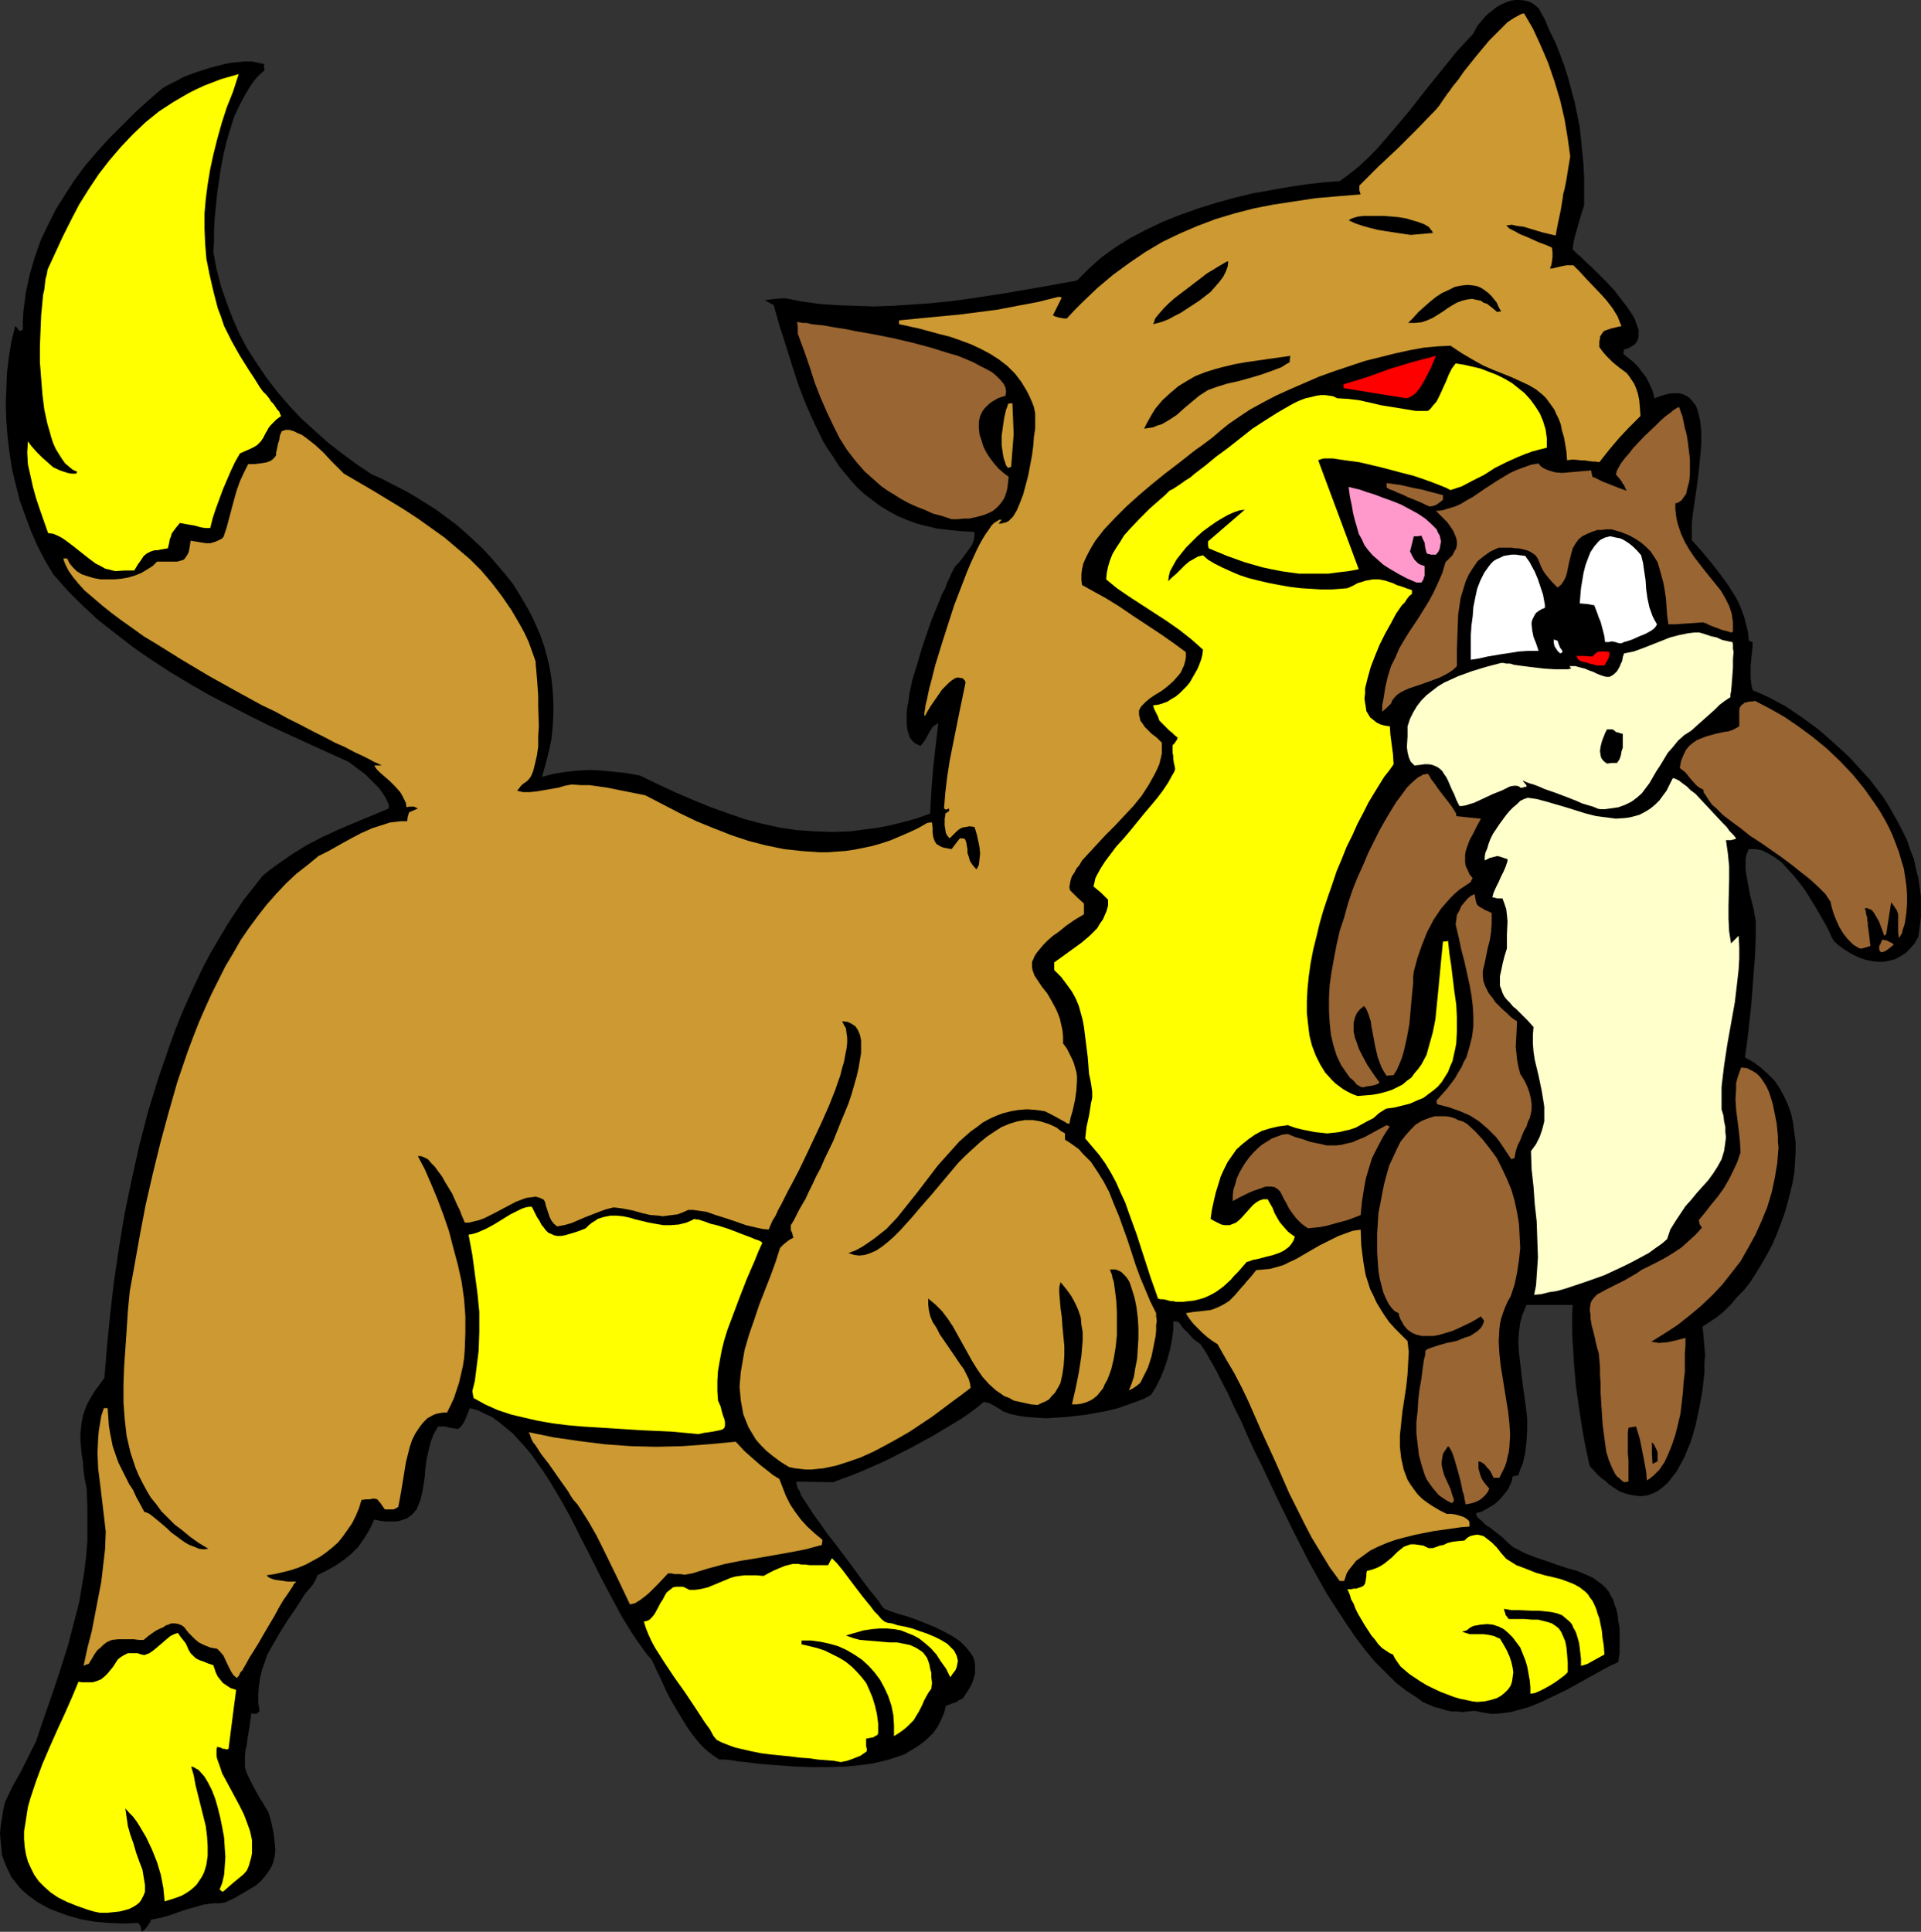 <?xml version="1.0" encoding="UTF-8" standalone="no"?>
<svg
   version="1.0"
   width="129.724mm"
   height="130.436mm"
   id="svg35"
   sodipodi:docname="Cat &amp; Kitten.wmf"
   xmlns:inkscape="http://www.inkscape.org/namespaces/inkscape"
   xmlns:sodipodi="http://sodipodi.sourceforge.net/DTD/sodipodi-0.dtd"
   xmlns="http://www.w3.org/2000/svg"
   xmlns:svg="http://www.w3.org/2000/svg">
  <rect width="100%" height="100%" fill="#333333" stroke="none"/>
  <sodipodi:namedview
     id="namedview35"
     pagecolor="#ffffff"
     bordercolor="#000000"
     borderopacity="0.25"
     inkscape:showpageshadow="2"
     inkscape:pageopacity="0.0"
     inkscape:pagecheckerboard="0"
     inkscape:deskcolor="#d1d1d1"
     inkscape:document-units="mm" />
  <defs
     id="defs1">
    <pattern
       id="WMFhbasepattern"
       patternUnits="userSpaceOnUse"
       width="6"
       height="6"
       x="0"
       y="0" />
  </defs>
  <path
     style="fill:#000000;fill-opacity:1;fill-rule:evenodd;stroke:none"
     d="m 36.198,492.987 -0.162,-0.646 v -0.323 l -0.323,-0.646 -0.162,-0.323 -0.323,-0.323 -3.717,0.162 -3.717,-0.162 -3.717,-0.323 -3.555,-0.646 -3.394,-0.969 -3.07,-1.131 -1.616,-0.646 -1.454,-0.808 L 9.534,485.393 8.403,484.585 7.11,483.615 5.818,482.484 4.848,481.515 3.878,480.222 2.909,479.091 2.262,477.637 1.616,476.344 0.97,474.728 0.485,473.274 0.323,471.497 0.162,469.881 0,467.942 l 0.162,-1.939 0.323,-1.939 0.323,-2.101 0.485,-2.101 1.939,-4.04 2.101,-3.716 1.939,-3.878 1.939,-3.878 1.454,-4.363 1.454,-4.201 1.454,-4.201 1.293,-3.878 2.424,-7.594 1.939,-7.433 0.97,-3.716 0.646,-3.878 0.646,-3.878 0.485,-3.878 0.323,-4.04 v -4.201 -4.363 l -0.162,-4.686 -0.485,-2.424 -0.323,-2.262 -0.162,-2.262 -0.323,-1.939 -0.162,-1.777 -0.162,-1.777 v -1.616 l 0.162,-1.616 0.162,-1.454 0.323,-1.616 0.485,-1.454 0.646,-1.616 0.808,-1.454 0.97,-1.616 1.293,-1.777 1.293,-1.777 0.646,-8.079 0.808,-8.079 0.97,-8.402 1.293,-8.725 1.454,-8.725 1.778,-8.564 1.939,-8.725 2.262,-8.725 2.586,-8.402 1.454,-4.201 1.454,-4.201 1.454,-4.04 1.616,-4.04 1.778,-4.04 1.778,-3.878 1.778,-3.716 1.939,-3.716 2.101,-3.555 2.101,-3.555 2.101,-3.232 2.262,-3.393 2.424,-3.07 2.424,-3.07 1.778,-1.454 1.778,-1.293 3.717,-2.585 3.878,-2.424 4.04,-2.101 4.202,-1.939 4.202,-1.777 8.565,-3.555 v -0.969 l -0.323,-0.808 -0.485,-0.969 -0.485,-0.808 -1.293,-1.777 -1.778,-1.777 -1.616,-1.616 -1.778,-1.293 -0.808,-0.646 -0.646,-0.485 -0.646,-0.485 -0.485,-0.323 -10.342,-4.686 -10.181,-4.686 -5.171,-2.585 -5.01,-2.585 -5.01,-2.585 -5.01,-2.908 -4.848,-2.908 -4.686,-3.07 -4.686,-3.232 -4.363,-3.393 -4.363,-3.393 -4.04,-3.716 -3.878,-3.878 -3.717,-4.201 -2.101,-3.555 -1.939,-3.716 -1.616,-3.716 -1.454,-3.878 -1.454,-4.04 -0.97,-3.878 -0.97,-4.04 -0.646,-4.201 -0.485,-4.04 -0.323,-4.04 -0.162,-4.201 0.162,-4.04 0.162,-4.04 0.485,-4.04 0.646,-4.04 0.97,-3.878 0.485,0.485 0.646,0.808 0.808,-0.323 V 81.761 L 5.979,79.337 6.302,76.913 6.626,74.489 7.11,72.227 7.595,69.965 8.888,65.602 l 1.454,-4.201 1.939,-4.04 1.939,-3.878 2.424,-3.878 2.424,-3.716 2.747,-3.716 2.909,-3.393 3.07,-3.393 3.394,-3.393 3.232,-3.232 3.555,-3.232 3.555,-3.07 1.131,-0.646 1.293,-0.646 1.293,-0.646 1.454,-0.808 1.616,-0.646 1.778,-0.646 3.555,-1.131 3.717,-0.969 1.778,-0.323 1.778,-0.162 1.616,-0.162 h 1.778 l 1.454,0.323 1.616,0.323 v 0.808 l 0.162,0.808 -0.97,0.808 -0.97,0.969 -0.808,0.969 -0.808,1.131 -1.454,2.424 -1.454,2.747 -1.293,2.747 -0.97,3.07 -0.97,3.232 -0.808,3.393 -0.646,3.393 -0.485,3.232 -0.485,3.393 -0.323,3.232 -0.323,3.232 -0.162,3.07 v 2.747 l -0.162,2.585 0.808,4.363 1.131,4.363 1.454,4.201 1.616,4.201 1.778,4.04 2.101,3.878 2.424,3.716 2.424,3.555 2.747,3.555 2.909,3.393 3.07,3.232 3.394,3.07 3.394,3.07 3.555,2.747 3.717,2.747 3.878,2.585 2.909,1.293 2.747,1.454 2.909,1.454 2.747,1.616 2.586,1.616 2.586,1.616 2.586,1.939 2.424,1.777 2.424,2.101 2.101,1.939 2.262,2.101 2.101,2.262 1.939,2.262 1.939,2.262 1.778,2.262 1.616,2.585 1.454,2.424 1.454,2.585 1.293,2.747 1.131,2.585 0.97,2.747 0.808,2.908 0.646,2.747 0.485,2.908 0.323,3.07 0.162,2.908 v 3.07 l -0.162,3.07 -0.323,3.232 -0.646,3.07 -0.808,3.232 -0.97,3.393 3.07,-0.808 3.07,-0.485 2.909,-0.323 3.07,-0.162 3.07,0.162 3.232,0.323 3.232,0.323 3.394,0.646 4.686,2.262 4.525,2.101 4.525,1.939 4.363,1.777 4.525,1.616 4.202,1.454 4.363,1.131 4.363,0.969 4.363,0.646 4.686,0.323 4.525,0.162 4.525,-0.162 2.424,-0.323 2.424,-0.323 2.424,-0.323 2.586,-0.485 2.586,-0.646 2.586,-0.646 2.586,-0.808 2.747,-0.969 0.323,-5.817 0.485,-5.979 0.646,-5.817 0.646,-5.494 -0.808,0.485 -0.646,0.485 -0.485,0.808 -0.485,0.808 -0.97,1.777 -0.485,0.646 -0.646,0.808 -0.808,-0.323 -0.808,-0.485 -0.646,-0.646 -0.485,-0.646 -0.323,-0.969 -0.323,-1.131 -0.162,-1.293 v -1.293 -1.454 l 0.162,-1.616 0.323,-1.616 0.162,-1.616 0.808,-3.716 1.131,-3.716 1.131,-3.878 1.293,-3.878 1.293,-3.716 1.454,-3.555 1.293,-3.232 0.808,-1.454 0.485,-1.454 0.646,-1.293 0.485,-1.131 0.485,-0.97 0.485,-0.808 0.808,-0.808 0.808,-0.969 1.778,-2.424 0.808,-1.131 0.485,-1.293 0.162,-1.131 v -0.485 -0.485 l -3.394,-0.162 -3.07,-0.323 -2.909,-0.323 -2.747,-0.646 -2.586,-0.646 -2.586,-0.969 -2.262,-0.969 -2.424,-1.293 -2.101,-1.293 -1.939,-1.454 -1.939,-1.454 -1.778,-1.616 -1.616,-1.777 -1.616,-1.939 -1.616,-1.939 -1.293,-2.101 -1.454,-2.101 -1.293,-2.101 -2.262,-4.686 -2.101,-4.686 -1.939,-5.009 -1.616,-5.009 -1.616,-5.171 -1.616,-5.009 -1.454,-5.171 -2.262,-1.293 2.586,-0.323 2.586,-0.162 4.202,0.808 4.525,0.646 4.525,0.323 4.686,0.162 4.686,0.162 4.686,-0.162 4.848,-0.323 4.848,-0.323 4.848,-0.485 4.848,-0.646 9.534,-1.454 9.373,-1.616 4.525,-0.808 4.363,-0.808 1.454,-1.454 1.454,-1.454 1.616,-1.454 1.616,-1.454 1.778,-1.293 1.778,-1.293 3.878,-2.424 4.04,-2.101 4.363,-2.101 4.525,-1.777 4.525,-1.616 4.686,-1.454 4.686,-1.293 4.686,-1.131 4.686,-0.808 4.525,-0.808 4.363,-0.646 4.363,-0.485 4.04,-0.323 2.424,-1.777 2.424,-1.939 2.262,-2.101 2.262,-2.262 2.101,-2.424 2.101,-2.424 4.202,-5.009 4.04,-5.171 4.04,-5.009 4.04,-5.009 2.101,-2.262 2.101,-2.262 0.485,-0.969 0.646,-1.131 0.808,-0.969 0.808,-0.969 0.97,-0.969 2.262,-1.777 1.131,-0.646 1.131,-0.485 1.293,-0.485 L 386.87,0 h 1.131 l 1.293,0.162 1.131,0.323 1.131,0.646 1.131,0.969 1.616,2.908 1.293,3.07 1.454,2.908 1.131,2.908 1.131,3.07 0.97,3.07 0.808,3.07 0.808,2.908 0.646,3.232 0.646,3.07 0.323,3.232 0.323,3.232 0.323,3.232 0.162,3.393 v 3.393 3.555 l -0.808,2.585 -0.808,2.747 -0.808,2.908 -0.323,1.454 -0.162,1.616 0.323,0.323 0.485,0.485 0.485,0.485 0.646,0.485 1.454,1.454 1.616,1.454 1.778,1.777 1.939,1.939 1.939,2.101 1.616,2.101 1.616,2.101 1.293,1.939 0.646,1.131 0.323,0.969 0.323,0.808 0.323,0.969 v 0.808 0.808 l -0.162,0.808 -0.323,0.646 -0.485,0.646 -0.808,0.485 -0.808,0.485 -1.131,0.323 -0.162,1.131 2.586,2.101 1.131,1.131 0.97,1.293 1.131,1.454 0.808,1.616 0.808,1.777 0.485,1.939 1.778,-0.646 1.778,-0.485 1.454,-0.162 h 1.293 l 1.131,0.323 0.97,0.485 0.808,0.646 0.646,0.808 0.646,0.808 0.485,1.131 0.323,1.293 0.323,1.293 0.162,1.454 0.162,1.616 v 3.232 l -0.323,3.555 -0.323,3.393 -0.485,3.716 -0.485,3.393 -0.485,3.232 -0.162,1.454 -0.162,1.293 v 1.293 1.131 1.131 0.808 l 2.586,2.908 2.424,2.908 2.262,2.908 2.101,2.908 1.939,3.07 0.808,1.616 0.646,1.616 0.646,1.777 0.485,1.939 0.485,1.939 0.162,2.101 0.485,0.162 0.485,0.162 v 1.293 l -0.162,1.454 -0.323,3.232 v 1.616 1.616 l 0.162,1.454 0.323,1.616 2.262,0.969 2.101,0.97 4.202,2.262 4.04,2.747 4.202,3.07 3.878,3.393 3.878,3.555 3.555,3.878 1.778,1.939 1.616,2.101 1.616,2.101 1.454,2.262 1.293,2.262 1.293,2.262 1.131,2.262 1.131,2.262 0.808,2.424 0.97,2.424 0.485,2.424 0.646,2.424 0.323,2.424 0.323,2.424 v 2.585 2.424 l -0.323,2.585 -0.323,2.424 -0.97,1.777 -1.131,1.293 -1.131,1.131 -1.293,0.808 -1.454,0.808 -1.293,0.323 -1.454,0.323 h -1.616 l -1.454,-0.162 -1.616,-0.323 -1.454,-0.485 -1.454,-0.646 -1.454,-0.808 -1.293,-0.808 -1.293,-0.969 -1.293,-1.131 -0.646,-1.293 -0.808,-1.777 -0.97,-1.777 -1.131,-1.939 -1.131,-1.939 -1.293,-2.101 -1.293,-2.101 -1.454,-1.939 -1.454,-1.777 -1.616,-1.777 -1.454,-1.616 -1.778,-1.293 -1.616,-0.969 -1.616,-0.808 -0.808,-0.162 -0.97,-0.162 h -0.808 -0.808 l -0.323,0.808 -0.323,0.808 -0.162,1.131 v 2.262 l 0.162,1.293 0.485,2.747 0.485,2.585 0.646,2.585 0.323,1.293 0.162,0.97 0.162,0.969 0.162,0.808 v 4.363 l -0.162,4.363 -0.646,8.402 -0.323,4.363 -0.485,4.363 -0.485,4.363 -0.646,4.686 2.262,1.293 1.939,1.454 1.778,1.616 1.616,1.616 1.293,1.939 1.131,2.101 0.97,2.101 0.808,2.262 0.485,2.424 0.323,2.424 0.323,2.424 v 2.585 l -0.162,2.585 -0.162,2.585 -0.485,2.747 -0.646,2.585 -0.646,2.585 -0.808,2.747 -0.97,2.585 -0.97,2.585 -1.131,2.585 -1.293,2.424 -1.293,2.262 -1.454,2.424 -1.454,2.262 -1.616,2.101 -1.778,1.777 -1.616,1.939 -1.778,1.777 -1.778,1.454 -1.939,1.293 -1.778,1.131 0.162,1.616 0.162,1.777 0.162,1.939 0.162,1.939 -0.162,2.101 v 2.262 l -0.485,4.524 -0.808,4.524 -0.97,4.524 -0.646,2.262 -0.646,2.101 -0.808,1.939 -0.808,1.939 -0.97,1.777 -0.97,1.777 -1.131,1.454 -1.131,1.454 -1.293,1.131 -1.293,0.97 -1.293,0.646 -1.454,0.485 -1.616,0.162 -1.616,-0.162 -1.616,-0.323 -1.939,-0.646 -1.778,-1.131 -0.97,-0.646 -0.808,-0.808 -1.131,-0.808 -0.97,-0.808 -0.97,-1.131 -1.131,-1.131 -0.485,-2.101 -0.485,-2.262 -0.485,-2.424 -0.485,-2.747 -0.808,-5.332 -0.808,-5.655 -0.485,-5.655 -0.323,-5.332 -0.162,-2.747 v -2.424 -2.262 l 0.162,-2.262 h -5.979 -5.818 l -0.485,1.131 -0.485,1.131 -0.646,2.262 -0.323,2.424 -0.162,2.585 0.162,2.585 0.323,2.747 0.646,5.494 0.808,5.655 0.323,2.908 v 2.908 l -0.162,2.908 -0.323,2.908 -0.646,2.908 -0.646,1.454 -0.485,1.454 -1.454,0.323 -0.162,0.969 -0.323,0.808 -0.646,1.454 -1.131,1.454 -1.131,1.293 -1.293,1.131 -1.616,0.969 -1.454,0.808 -1.616,0.485 0.162,0.485 0.162,0.485 0.97,0.808 1.131,1.131 1.454,0.969 2.909,2.262 1.293,1.293 1.293,1.131 3.07,1.616 2.909,1.131 2.909,0.97 2.747,0.969 2.424,0.808 2.424,0.646 2.262,0.969 1.778,0.808 1.778,1.293 0.808,0.646 0.808,0.808 0.646,0.808 0.485,0.969 0.646,1.131 0.323,1.131 0.485,1.293 0.323,1.454 0.162,1.616 0.323,1.616 v 1.939 2.101 2.262 l -0.323,2.424 -2.101,0.969 -2.101,1.131 -4.363,2.424 -4.686,2.585 -4.686,2.262 -2.424,1.131 -2.424,0.97 -2.262,0.646 -2.424,0.646 -2.424,0.323 -2.262,0.162 -2.262,-0.323 -2.262,-0.485 -1.616,0.162 -1.454,0.162 -1.454,-0.162 h -1.454 l -1.454,-0.323 -1.454,-0.485 -1.454,-0.323 -1.454,-0.646 -1.454,-0.646 -1.293,-0.969 -2.747,-1.777 -2.747,-2.101 -2.586,-2.585 -2.747,-2.747 -2.586,-3.07 -2.424,-3.232 -2.424,-3.555 -2.424,-3.716 -2.424,-3.716 -2.262,-4.04 -2.262,-4.04 -4.202,-8.241 -4.04,-8.241 -3.878,-8.241 -1.939,-3.878 -1.778,-3.878 -1.616,-3.716 -1.778,-3.555 -1.454,-3.232 -1.616,-3.07 -1.454,-2.908 -1.454,-2.585 -1.293,-2.262 -1.293,-1.939 -1.778,-1.293 -1.454,-1.616 -1.454,-1.454 -0.485,-0.808 -0.485,-0.485 -0.646,-0.162 h -0.646 v 2.262 l -0.323,2.424 -0.485,2.424 -0.646,2.424 -0.808,2.424 -0.97,2.424 -1.131,2.262 -1.293,2.101 -1.778,0.969 -2.101,0.808 -2.262,0.808 -2.262,0.808 -2.586,0.646 -2.586,0.485 -2.586,0.485 -2.747,0.323 -2.747,0.323 -2.586,0.162 -2.586,0.162 -2.586,-0.162 -2.262,-0.162 -2.262,-0.323 -2.101,-0.485 -1.778,-0.646 -0.646,-0.485 -0.808,-0.485 -1.131,-0.646 -0.97,-0.485 -1.293,-0.323 -1.778,1.454 -1.939,1.454 -2.101,1.454 -2.424,1.454 -2.424,1.454 -2.424,1.454 -5.333,2.908 -5.333,2.747 -2.747,1.293 -2.586,1.131 -2.586,1.131 -2.424,0.97 -2.262,0.808 -2.101,0.808 -9.373,-0.162 v 0.485 l 0.162,0.646 0.162,0.646 0.485,0.646 0.323,0.969 0.485,0.808 1.293,1.939 1.454,2.262 1.778,2.424 1.778,2.585 1.939,2.424 3.878,5.171 1.778,2.424 1.778,2.424 1.616,2.101 1.454,1.777 0.646,0.808 0.485,0.808 0.485,0.646 0.485,0.485 1.616,0.646 1.939,0.646 2.262,0.646 2.262,0.808 2.424,0.969 2.424,0.969 2.262,1.131 2.101,1.131 1.939,1.293 0.808,0.808 0.808,0.808 0.646,0.808 0.646,0.808 0.485,0.808 0.323,0.969 0.162,1.131 v 0.969 1.131 l -0.323,1.131 -0.323,1.131 -0.646,1.293 -0.808,1.293 -0.97,1.454 -0.485,0.323 -0.485,0.162 -0.646,0.485 -0.485,0.162 -0.485,0.162 -0.808,0.323 -0.97,0.323 -0.485,1.939 -0.808,1.777 -0.808,1.616 -1.131,1.616 -1.293,1.293 -1.293,1.131 -1.616,1.131 -1.616,0.969 -1.616,0.969 -1.939,0.646 -1.939,0.646 -1.939,0.485 -2.101,0.485 -2.101,0.323 -4.525,0.485 -4.525,0.162 h -4.525 l -4.525,-0.162 -4.363,-0.323 -4.202,-0.323 -3.878,-0.485 -1.778,-0.162 -1.778,-0.323 -1.616,-0.162 h -1.454 l -1.454,-0.969 -1.293,-0.97 -1.454,-1.293 -1.293,-1.454 -1.293,-1.616 -1.293,-1.777 -2.262,-3.716 -2.262,-3.878 -0.97,-1.939 -0.808,-1.777 -0.808,-1.777 -0.808,-1.616 -0.646,-1.454 -0.646,-1.293 -1.293,-1.454 -1.131,-1.616 -1.293,-1.777 -1.293,-1.939 -1.293,-2.101 -1.293,-2.101 -2.424,-4.524 -2.586,-4.847 -2.586,-5.171 -2.586,-5.009 -2.586,-5.171 -2.747,-5.009 -2.909,-4.847 -1.454,-2.262 -1.616,-2.262 -1.454,-2.101 -1.616,-1.939 -1.616,-1.777 -1.616,-1.777 -1.778,-1.454 -1.778,-1.454 -1.778,-1.293 -1.778,-0.808 -1.939,-0.969 -1.939,-0.485 -0.485,1.293 -0.485,1.131 -0.323,0.808 -0.485,0.808 -0.323,0.485 -0.323,0.323 -0.323,0.323 -0.323,0.162 -0.808,-0.162 -1.131,-0.162 -0.646,-0.162 -0.646,-0.162 h -0.808 -0.97 l -1.131,1.939 -0.808,2.101 -0.485,2.101 -0.485,2.101 -0.323,2.262 -0.162,2.262 -0.323,2.101 -0.323,1.939 -0.485,1.939 -0.646,1.616 -0.323,0.808 -1.131,1.293 -0.646,0.485 -0.646,0.485 -0.97,0.323 -0.97,0.323 -0.97,0.162 h -1.131 -1.293 l -1.454,-0.162 -1.616,-0.323 -0.646,1.454 -0.646,1.293 -1.293,2.101 -1.454,2.101 -1.778,1.777 -1.778,1.454 -2.101,1.454 -2.262,1.293 -2.586,1.293 -0.162,0.646 -0.323,0.646 -0.646,1.131 -0.97,1.131 -0.97,1.131 -2.262,3.555 -2.424,3.555 -2.101,3.393 -1.939,3.393 -0.97,1.777 -0.646,1.939 -0.646,1.777 -0.485,1.939 -0.323,2.101 -0.162,2.101 v 2.262 l 0.323,2.262 -0.485,0.323 -0.323,0.323 -1.293,-0.162 -0.162,1.293 -0.162,1.131 -0.323,2.101 -0.323,1.939 -0.162,1.454 -0.323,1.454 -0.162,1.131 v 1.131 0.969 1.131 l 0.323,1.131 0.485,1.131 0.646,1.293 0.808,1.616 0.97,1.777 0.646,1.131 0.646,0.969 0.646,1.131 0.808,1.293 0.646,2.262 0.485,2.101 0.323,1.939 0.162,1.777 0.162,1.616 -0.162,1.454 -0.323,1.454 -0.485,1.293 -0.808,1.293 -0.808,1.131 -1.131,1.293 -1.293,1.131 -1.616,0.97 -1.939,1.131 -1.939,1.131 -2.424,1.131 -1.454,0.162 h -1.454 l -2.424,0.323 -2.262,0.646 -2.262,0.646 -1.939,0.646 -2.262,0.808 -2.262,0.646 -2.586,0.485 v 0.323 l -0.162,0.323 -0.646,0.97 -0.646,0.808 z"
     id="path1" />
  <path
     style="fill:#ffff00;fill-opacity:1;fill-rule:evenodd;stroke:none"
     d="m 25.533,488.139 -1.616,-0.323 -1.616,-0.485 -2.747,-0.969 -2.424,-0.969 -2.262,-1.131 -1.939,-1.293 -1.616,-1.454 -1.454,-1.454 -1.131,-1.616 -0.808,-1.616 -0.808,-1.777 -0.485,-1.777 -0.323,-1.939 -0.162,-1.939 v -2.101 l 0.323,-1.939 0.323,-2.101 0.323,-2.101 0.646,-2.262 1.454,-4.363 1.616,-4.363 1.939,-4.524 1.939,-4.363 1.939,-4.201 1.778,-4.04 0.808,-1.939 0.808,-1.939 0.97,0.162 h 0.97 0.808 0.808 l 1.131,-0.323 1.131,-0.485 0.97,-0.808 0.646,-0.646 1.454,-1.777 1.131,-1.777 0.808,-0.646 0.808,-0.485 0.97,-0.485 h 1.131 0.646 0.646 l 0.97,0.323 0.808,0.162 1.293,-0.485 1.131,-0.808 0.97,-0.808 2.262,-1.939 0.97,-0.808 0.97,-0.485 0.485,-0.162 0.485,-0.162 0.646,0.969 0.646,0.808 0.646,0.808 0.323,0.646 0.485,1.131 0.485,0.808 0.646,0.646 0.485,0.485 0.485,0.323 0.646,0.323 0.97,0.323 1.131,0.485 1.454,0.485 0.646,1.939 0.485,0.97 0.646,0.808 0.646,0.808 0.97,0.646 0.97,0.646 1.454,0.485 -0.97,7.433 -0.97,7.594 -0.323,0.162 h -0.323 l -0.323,-0.162 h -0.485 l -0.646,-0.323 -0.808,-0.162 -0.162,0.646 v 0.808 0.808 l 0.162,0.808 0.646,1.777 0.646,1.939 0.97,1.777 1.131,2.101 2.262,4.201 1.131,2.262 0.808,2.101 0.808,2.262 0.485,2.262 v 2.262 1.131 l -0.162,0.969 -0.323,1.131 -0.323,1.131 -0.485,1.131 -0.808,0.97 -2.747,2.262 -2.586,2.262 -0.485,-0.323 -0.323,-0.323 0.646,-1.616 0.485,-2.101 0.162,-2.101 0.162,-2.424 -0.162,-2.424 -0.162,-2.585 -0.485,-2.585 -0.485,-2.424 -0.646,-2.585 -0.646,-2.262 -0.808,-2.101 -0.97,-1.939 -0.97,-1.616 -1.131,-1.293 -0.485,-0.485 -0.646,-0.323 -0.485,-0.323 -0.646,-0.162 0.646,2.262 0.485,2.585 1.293,5.171 1.293,5.171 0.323,2.585 0.162,2.585 v 2.424 l -0.323,2.262 -0.323,1.131 -0.323,0.969 -0.485,0.969 -0.646,0.97 -0.646,0.969 -0.808,0.808 -0.97,0.808 -0.97,0.646 -1.131,0.646 -1.293,0.485 -1.454,0.485 -1.616,0.485 -0.162,-1.777 -0.162,-1.616 -0.646,-3.393 -0.97,-3.232 -1.293,-3.232 -1.454,-3.07 -1.616,-2.747 -0.808,-1.293 -0.97,-1.293 -0.97,-0.97 -0.97,-1.131 0.323,2.262 0.323,2.262 0.646,2.262 0.808,2.262 0.646,2.262 0.808,2.262 0.808,2.101 0.323,1.939 0.323,1.939 v 0.969 0.808 l -0.323,0.808 -0.323,0.646 -0.323,0.646 -0.485,0.646 -0.808,0.646 -0.808,0.485 -0.97,0.485 -1.131,0.323 -1.293,0.323 -1.454,0.162 -1.616,0.162 z"
     id="path2" />
  <path
     style="fill:#ffff00;fill-opacity:1;fill-rule:evenodd;stroke:none"
     d="m 214.605,449.683 -1.778,-0.323 -1.939,-0.162 -2.101,-0.162 -2.262,-0.323 -2.424,-0.162 -2.424,-0.323 -5.01,-0.485 -2.424,-0.323 -2.424,-0.485 -2.101,-0.485 -2.101,-0.485 -1.778,-0.646 -1.616,-0.646 -1.293,-0.646 -0.808,-0.969 -0.97,-1.777 -1.293,-1.777 -2.424,-3.716 -2.586,-3.878 -2.747,-3.878 -2.586,-3.878 -1.131,-1.777 -1.131,-1.777 -0.97,-1.777 -0.808,-1.777 -0.646,-1.616 -0.485,-1.616 0.808,-0.162 0.646,-0.323 0.646,-0.646 0.646,-0.808 0.97,-1.777 0.485,-0.97 0.646,-0.969 0.485,-0.969 0.485,-0.808 0.808,-0.646 0.808,-0.646 0.808,-0.162 h 0.97 0.646 l 0.485,0.162 0.646,0.323 0.646,0.323 h 1.293 l 1.293,-0.162 2.101,-0.485 3.878,-1.616 1.939,-0.808 1.131,-0.323 1.131,-0.162 1.293,-0.162 h 1.454 1.616 l 1.778,0.162 1.454,-0.808 1.293,-0.646 1.131,-0.485 0.808,-0.323 0.808,-0.323 0.646,-0.162 1.293,-0.323 h 1.454 l 0.808,0.162 h 0.97 l 1.131,0.162 h 1.293 1.454 1.939 l 0.485,-0.969 0.485,-0.808 0.162,0.162 0.485,0.485 0.646,0.646 0.646,0.808 0.808,0.97 0.97,1.293 1.939,2.585 2.101,2.747 2.101,2.585 0.97,1.293 0.97,0.969 0.808,0.97 0.808,0.646 0.323,0.162 0.485,0.162 1.131,0.162 1.454,0.485 1.778,0.323 1.939,0.485 1.778,0.646 1.939,0.646 1.939,0.808 1.616,0.808 1.616,0.97 1.131,1.131 0.646,0.646 0.323,0.646 0.323,0.646 0.162,0.646 0.162,0.646 -0.162,0.808 -0.162,0.808 -0.323,0.808 -0.646,0.808 -0.646,0.969 -1.131,-2.262 -1.293,-1.777 -1.131,-1.777 -1.454,-1.616 -1.293,-1.131 -1.616,-1.293 -1.454,-0.808 -1.616,-0.646 -1.616,-0.646 -1.778,-0.323 -1.778,-0.162 h -1.939 l -1.939,0.162 -2.101,0.323 -2.262,0.646 -2.262,0.646 1.778,0.646 1.778,0.485 1.939,0.162 1.939,0.162 3.717,0.323 h 1.939 l 1.616,0.323 1.616,0.323 1.454,0.646 1.293,0.808 0.646,0.485 0.485,0.646 0.485,0.646 0.323,0.808 0.323,0.97 0.162,0.969 0.323,1.131 v 1.131 l 0.162,1.454 -0.162,1.454 -0.808,1.131 -0.808,1.454 -0.323,0.646 -0.323,0.808 -0.808,1.616 -0.97,1.616 -0.485,0.808 -0.808,0.808 -0.808,0.808 -0.97,0.808 -1.131,0.808 -1.293,0.808 v -2.747 l -0.162,-2.585 -0.485,-2.424 -0.808,-2.424 -0.97,-2.101 -1.131,-2.101 -1.454,-1.939 -1.454,-1.616 -1.778,-1.616 -1.939,-1.293 -1.939,-1.131 -2.101,-0.969 -2.262,-0.646 -2.262,-0.485 -2.424,-0.323 h -2.424 v 0.969 l 2.101,0.485 1.939,0.485 1.939,0.646 1.939,0.969 1.616,0.808 1.616,0.97 1.616,1.293 1.293,1.293 1.293,1.454 1.131,1.454 0.808,1.777 0.808,1.939 0.646,2.101 0.485,2.101 0.323,2.424 v 2.424 l -0.162,0.485 -0.323,0.162 -0.808,0.485 -0.97,0.162 -0.808,0.162 v 0.646 0.485 0.808 l 0.162,0.646 v 0.646 l -1.616,1.131 -1.616,0.646 -1.778,0.646 z"
     id="path3" />
  <path
     style="fill:#ffff00;fill-opacity:1;fill-rule:evenodd;stroke:none"
     d="m 377.012,434.333 -1.293,-0.162 -1.454,-0.323 -1.616,-0.323 -1.616,-0.485 -3.394,-1.293 -3.394,-1.616 -1.616,-0.969 -1.454,-0.969 -1.454,-0.969 -1.131,-0.97 -1.131,-0.969 -0.808,-1.131 -0.646,-0.969 -0.485,-0.97 -0.808,-0.323 -0.97,-0.646 -0.97,-0.646 -0.97,-0.969 -0.808,-1.131 -0.97,-1.131 -1.778,-2.747 -1.616,-2.747 -0.646,-1.293 -0.485,-1.293 -0.646,-1.131 -0.323,-1.131 -0.323,-0.808 -0.323,-0.646 h 0.97 l 0.646,-0.162 h 0.646 l 0.485,-0.162 0.97,-0.323 0.485,-0.323 0.323,-0.485 0.162,-0.808 0.162,-1.131 v -0.646 l 0.162,-0.646 1.293,-0.323 1.293,-0.485 0.97,-0.485 0.97,-0.646 1.778,-1.454 1.454,-1.454 0.808,-0.646 0.808,-0.646 0.808,-0.323 0.97,-0.323 h 0.97 l 1.131,0.162 1.131,0.162 1.293,0.646 h 1.131 l 0.97,-0.323 0.808,-0.323 0.97,-0.162 0.97,-0.485 1.293,-0.323 1.293,-0.162 1.778,-0.162 0.646,-0.646 0.808,-0.485 0.646,-0.162 0.808,-0.162 h 0.646 l 0.646,0.162 0.646,0.162 0.646,0.485 1.454,1.131 1.293,1.293 1.131,1.454 1.293,1.454 1.293,0.808 1.293,0.808 2.586,0.969 2.424,0.969 2.262,0.646 2.101,0.485 1.939,0.485 1.778,0.646 1.616,0.646 1.454,0.808 1.454,1.131 0.646,0.646 0.485,0.808 0.646,0.808 0.485,0.969 0.485,1.131 0.323,1.131 0.485,1.293 0.323,1.616 0.323,1.616 0.162,1.777 0.323,1.939 0.162,2.262 -2.909,1.616 -1.454,0.808 -1.616,0.485 v -1.777 l -0.162,-1.454 -0.162,-1.293 -0.162,-1.293 -0.323,-1.131 -0.323,-1.131 -0.323,-0.808 -0.485,-0.808 -0.323,-0.808 -0.485,-0.646 -1.131,-0.97 -0.97,-0.808 -1.293,-0.485 -1.454,-0.323 -1.454,-0.162 -1.616,-0.162 h -1.616 l -3.555,-0.162 h -1.939 l -1.939,-0.323 0.162,0.485 0.162,0.485 0.162,0.646 0.323,0.323 0.162,0.323 0.323,0.323 h 4.04 l 1.778,0.162 h 1.616 l 1.293,0.323 1.293,0.323 0.97,0.323 0.97,0.646 0.808,0.646 0.646,0.969 0.485,1.131 0.485,1.131 0.323,1.616 0.162,1.777 0.162,2.101 v 2.424 l -0.808,0.808 -1.293,0.969 -1.131,0.808 -1.293,0.808 -1.454,0.808 -1.293,0.646 -1.131,0.485 -1.131,0.162 v -1.616 l -0.162,-1.777 -0.323,-1.777 -0.323,-1.777 -0.485,-1.616 -0.646,-1.616 -0.646,-1.616 -0.97,-1.293 -0.97,-1.293 -1.131,-1.131 -1.131,-0.969 -1.293,-0.646 -1.454,-0.485 -1.454,-0.162 -1.778,0.162 -1.778,0.323 -0.646,0.323 -0.485,0.323 -0.323,0.323 -0.323,0.162 -0.485,0.162 -0.646,0.162 0.97,0.323 0.97,0.323 h 1.131 2.424 l 1.293,0.162 1.454,0.323 0.646,0.323 0.808,0.323 0.97,1.616 0.808,1.454 0.646,1.454 0.485,1.454 0.323,1.454 0.162,1.131 -0.162,1.293 -0.162,1.131 -0.323,0.969 -0.646,0.97 -0.808,0.808 -0.97,0.808 -1.131,0.646 -1.616,0.485 -1.454,0.323 z"
     id="path4" />
  <path
     style="fill:#cc9932;fill-opacity:1;fill-rule:evenodd;stroke:none"
     d="m 60.438,428.193 -0.808,-0.646 -0.646,-0.969 -0.97,-1.939 -0.97,-2.101 -0.808,-0.97 -0.808,-0.808 -0.97,-0.162 -0.808,-0.162 -1.616,-0.646 -1.293,-0.646 -0.97,-0.808 -0.808,-0.808 -0.808,-0.808 -0.646,-0.808 -0.485,-0.646 -0.646,-0.485 -0.808,-0.323 -0.808,-0.162 h -1.131 l -0.646,0.323 -0.646,0.162 -0.646,0.485 -0.808,0.323 -0.97,0.485 -0.97,0.646 -1.131,0.808 -1.131,0.969 H 35.39 l -1.293,-0.162 h -1.131 -2.747 l -1.616,0.162 -0.808,0.323 -0.646,0.323 -0.808,0.646 -0.646,0.646 -0.808,0.646 -0.808,1.131 -0.646,1.131 -0.808,1.293 -0.646,0.162 -0.646,0.323 0.97,-4.524 1.131,-4.363 0.808,-4.201 0.808,-4.201 0.808,-4.201 0.485,-4.201 0.485,-4.201 0.162,-4.363 -0.485,-4.201 -0.485,-4.04 -0.485,-4.04 -0.485,-3.878 -0.162,-3.878 0.162,-3.716 0.162,-1.939 0.323,-1.939 0.323,-1.939 0.646,-1.939 h 0.97 l 0.162,2.262 0.162,2.262 0.323,1.939 0.323,1.616 0.323,1.616 0.485,1.454 0.97,2.747 0.646,1.293 1.293,2.585 0.808,1.616 0.97,1.454 0.808,1.777 0.97,1.777 1.131,2.101 0.646,0.162 0.646,0.323 0.646,0.485 0.808,0.646 0.97,0.808 0.97,0.808 1.131,0.969 0.97,0.969 2.424,1.777 1.131,0.808 1.131,0.646 1.293,0.485 1.131,0.485 1.293,0.162 1.131,-0.162 -2.424,-1.454 -2.262,-1.616 -1.939,-1.616 -1.939,-1.454 -1.778,-1.777 -1.616,-1.616 -1.293,-1.777 -1.454,-1.777 -1.131,-1.939 -0.97,-1.777 -0.97,-1.939 -0.808,-1.939 -0.646,-1.939 -0.646,-1.939 -0.485,-2.101 -0.485,-2.101 -0.485,-4.201 -0.323,-4.363 v -4.524 l 0.162,-4.524 0.323,-4.686 0.323,-4.686 0.323,-5.009 0.485,-5.009 1.293,-7.11 1.293,-7.271 1.454,-7.594 1.778,-7.756 1.939,-7.918 2.101,-7.756 2.262,-7.918 2.586,-7.594 1.454,-3.878 1.454,-3.716 1.616,-3.716 1.616,-3.555 1.778,-3.555 1.778,-3.555 1.939,-3.232 1.939,-3.393 2.101,-3.07 2.262,-3.07 2.262,-2.908 2.424,-2.747 2.586,-2.747 2.586,-2.424 2.909,-2.262 2.747,-2.262 1.293,-0.646 1.293,-0.646 2.586,-1.454 2.909,-1.616 2.747,-1.454 2.909,-1.293 3.07,-0.97 1.454,-0.485 1.454,-0.162 1.293,-0.162 h 1.616 l 0.162,-1.131 0.323,-1.131 1.131,-0.485 1.131,-0.485 -0.646,-0.323 -0.323,-0.162 h -0.646 -0.646 l -0.646,0.162 -0.162,-1.131 -0.485,-0.969 -0.485,-0.969 -0.485,-0.808 -1.293,-1.454 -1.293,-1.293 -1.293,-1.131 -1.131,-0.97 -0.97,-0.969 -0.323,-0.485 -0.323,-0.485 h 1.939 l -0.646,-0.323 -0.646,-0.323 -0.808,-0.323 -0.808,-0.485 -1.939,-0.969 -2.101,-0.969 -2.424,-1.293 -2.586,-1.131 -2.747,-1.454 -2.909,-1.454 -3.07,-1.616 -3.232,-1.616 -3.232,-1.777 -3.394,-1.616 -6.787,-3.716 -6.949,-3.878 -6.787,-4.04 -6.464,-4.04 -3.232,-1.939 -2.909,-2.101 -2.747,-1.939 -2.586,-1.939 -2.424,-1.939 -2.262,-1.939 -2.101,-1.777 -1.616,-1.777 -1.454,-1.777 -1.131,-1.616 -0.808,-1.616 -0.323,-0.808 -0.162,-0.646 h 0.97 l 0.646,1.293 0.808,0.969 0.97,0.969 1.293,0.808 1.454,0.485 1.616,0.485 1.778,0.323 h 1.778 1.778 l 1.778,-0.162 1.778,-0.323 1.616,-0.485 1.616,-0.646 1.616,-0.97 1.293,-0.808 1.131,-1.131 h 2.101 1.616 1.454 l 1.131,-0.323 0.485,-0.162 0.323,-0.323 0.323,-0.485 0.323,-0.485 0.323,-0.646 0.162,-0.808 0.162,-0.97 0.162,-1.131 1.939,0.323 2.101,0.323 h 0.97 l 1.131,-0.323 1.131,-0.485 0.646,-0.323 0.485,-0.485 0.808,-2.424 0.646,-2.424 1.293,-4.847 0.646,-2.262 0.808,-2.262 0.97,-2.101 1.131,-2.262 h 1.616 l 1.293,-0.162 1.131,-0.162 0.808,-0.162 0.808,-0.323 0.485,-0.323 0.323,-0.323 0.323,-0.323 0.323,-0.485 v -0.646 l 0.162,-0.646 0.162,-0.808 0.162,-0.808 0.323,-0.969 0.162,-1.131 0.485,-1.131 0.97,-0.323 h 0.97 l 1.131,0.323 0.97,0.485 1.131,0.485 1.131,0.808 2.262,1.777 2.101,1.939 1.939,2.101 0.97,0.969 0.808,0.808 0.808,0.808 0.646,0.646 3.878,2.262 3.878,2.262 7.434,4.524 3.717,2.424 3.394,2.424 3.394,2.424 3.232,2.747 3.232,2.747 2.909,2.908 2.747,3.232 2.586,3.393 2.424,3.555 2.262,3.878 1.131,2.101 0.97,2.101 0.808,2.262 0.808,2.262 0.162,0.485 v 0.646 l 0.162,1.616 0.162,1.939 0.162,2.101 0.162,2.424 v 2.585 l 0.162,5.171 -0.162,2.585 v 2.585 l -0.323,2.262 -0.485,2.101 -0.485,1.939 -0.323,0.808 -0.323,0.646 -0.485,0.646 -0.485,0.485 -0.485,0.323 -0.485,0.323 -0.323,0.323 -0.323,0.323 -0.323,0.485 -0.323,0.323 -0.162,0.323 1.454,0.323 h 1.778 l 1.616,-0.162 1.939,-0.323 3.717,-0.646 1.616,-0.485 1.778,-0.323 2.262,0.162 h 2.262 l 4.525,0.646 4.848,0.969 4.848,0.97 4.363,2.262 4.363,2.262 4.363,2.101 4.363,1.777 4.525,1.777 4.363,1.454 4.363,1.131 4.686,0.969 4.363,0.485 4.525,0.323 h 2.262 l 2.262,-0.162 2.262,-0.162 2.262,-0.323 2.424,-0.485 2.262,-0.485 2.262,-0.646 2.424,-0.808 2.262,-0.97 2.262,-0.969 2.424,-1.131 2.262,-1.293 0.646,-0.162 h 0.646 l 0.162,1.454 v 1.131 l 0.162,1.131 0.323,0.97 0.485,0.808 0.323,0.162 0.485,0.323 0.646,0.323 0.646,0.162 0.808,0.162 0.97,0.162 0.97,-1.293 1.131,-1.454 h 0.646 l 0.646,0.162 0.323,0.808 0.162,0.969 0.162,0.808 v 0.97 l 0.323,0.969 0.323,1.131 0.646,0.97 0.97,1.131 0.323,-0.485 0.323,-0.646 0.162,-1.454 0.162,-1.454 -0.162,-1.616 -0.323,-1.616 -0.323,-1.454 -0.323,-1.131 -0.323,-0.969 -1.293,-0.162 -0.808,0.162 -0.97,0.162 -0.646,0.323 -0.646,0.485 -0.646,0.646 -0.646,0.646 -0.646,0.646 -0.485,-0.485 -0.485,-0.808 -0.162,-0.969 -0.162,-0.969 v -0.97 -0.808 l 0.162,-0.808 v -0.485 l 0.485,-0.323 0.485,-0.323 v -0.646 l -0.485,0.162 -0.323,0.162 -0.162,-0.162 -0.323,-0.162 0.323,-4.04 0.485,-4.04 0.646,-4.201 0.808,-4.04 1.616,-8.079 1.616,-7.756 -0.162,-0.485 -0.323,-0.323 -0.323,-0.323 h -0.323 l -0.808,-0.162 -0.646,0.162 -0.808,0.485 -0.808,0.646 -0.808,0.808 -0.97,0.969 -1.454,2.101 -1.454,2.101 -0.485,0.808 -0.485,0.808 -0.323,0.646 -0.323,0.323 v -0.808 l 0.162,-0.97 0.162,-1.131 0.323,-1.293 0.323,-1.616 0.323,-1.454 0.485,-1.777 0.485,-1.939 0.485,-1.939 0.646,-2.101 1.293,-4.201 1.454,-4.524 1.454,-4.524 1.616,-4.201 1.616,-4.201 0.808,-1.939 0.808,-1.777 0.808,-1.777 0.808,-1.616 0.808,-1.454 0.808,-1.293 0.808,-1.131 0.646,-0.969 0.646,-0.646 0.808,-0.485 0.485,-0.323 h 0.646 l -0.808,0.969 h 0.646 l 0.646,-0.162 0.646,-0.162 0.646,-0.323 0.485,-0.485 0.646,-0.646 0.485,-0.808 0.485,-0.808 0.808,-1.939 0.808,-2.101 0.646,-2.424 0.646,-2.424 0.97,-5.171 0.323,-2.424 0.162,-2.262 0.323,-2.101 v -0.808 -0.969 -0.646 -1.454 l -0.323,-1.616 -0.485,-1.293 -0.646,-1.454 -0.646,-1.293 -1.454,-2.424 -1.616,-2.101 -1.939,-1.939 -2.101,-1.616 -2.262,-1.454 -2.424,-1.293 -2.424,-1.131 -2.586,-0.969 -2.747,-0.969 -2.586,-0.646 -5.333,-1.454 -5.171,-1.131 v -0.969 l 10.019,-0.969 5.171,-0.485 5.01,-0.646 5.01,-0.646 5.01,-0.969 5.171,-0.969 5.171,-1.293 h 0.485 l 0.485,0.162 -1.131,2.262 -1.131,2.262 0.646,0.323 0.646,0.162 0.485,0.162 h 0.323 l 0.646,0.162 h 0.808 l 1.939,-2.101 1.939,-1.939 3.878,-3.716 4.04,-3.393 4.202,-3.07 4.04,-2.747 4.363,-2.585 4.363,-2.101 4.525,-1.939 4.686,-1.777 4.848,-1.454 5.01,-1.293 5.01,-0.969 5.333,-0.808 5.333,-0.808 5.656,-0.485 5.818,-0.485 -0.323,-0.969 V 47.344 l 4.848,-4.847 5.01,-4.686 4.848,-4.847 4.848,-5.009 0.808,-0.969 0.97,-1.454 1.131,-1.616 0.646,-0.808 0.646,-0.969 1.454,-1.777 1.454,-2.101 3.232,-4.04 3.232,-3.878 1.616,-1.616 1.616,-1.616 1.454,-1.454 1.454,-0.969 1.454,-0.808 0.646,-0.323 0.646,-0.162 1.131,1.939 1.131,1.939 1.939,4.201 1.939,4.524 1.616,4.686 1.454,4.847 1.131,4.847 0.808,4.847 0.646,4.686 -0.323,1.939 -0.323,1.939 -0.323,2.101 -0.485,2.424 -0.323,1.131 -0.162,1.293 -0.485,2.908 -0.646,3.07 -0.323,1.616 -0.323,1.777 -3.394,-0.808 -3.232,-0.969 -1.616,-0.485 -1.454,-0.162 -1.454,-0.323 -1.454,0.162 0.808,0.808 1.293,0.646 1.454,0.808 1.616,0.646 3.232,1.454 1.778,0.646 1.454,0.646 0.162,1.131 v 1.293 l -0.162,1.293 -0.162,0.808 -0.323,0.808 h 0.646 l 0.646,-0.162 1.293,-0.323 1.616,-0.323 h 0.808 0.97 l 1.616,1.616 1.616,1.777 3.555,3.716 1.616,1.777 1.616,2.101 1.293,2.101 0.485,1.293 0.485,1.131 -1.454,0.323 -0.646,0.162 -0.646,0.162 -0.97,0.323 -0.808,0.323 -0.485,0.646 -0.485,0.808 v 0.485 l -0.162,0.646 v 0.646 0.808 l 0.808,1.131 0.97,1.131 0.808,0.808 0.808,0.808 1.778,1.454 1.778,1.293 0.646,0.808 0.646,0.969 0.646,0.969 0.485,1.131 0.485,1.454 0.323,1.616 0.162,1.777 0.162,2.262 -2.909,2.908 -2.586,2.747 -2.586,3.07 -2.424,3.07 -0.97,-0.162 h -0.646 l -1.293,-0.162 -0.97,-0.162 h -0.808 l -1.616,-0.162 h -0.808 l -1.131,0.162 -0.162,-2.262 -0.323,-1.939 -0.323,-1.777 -0.485,-1.616 -0.323,-1.616 -0.485,-1.293 -0.646,-1.293 -0.485,-1.131 -0.808,-1.131 -1.293,-1.777 -0.808,-0.808 -1.778,-1.454 -1.939,-1.131 -2.101,-0.969 -2.101,-0.969 -2.424,-0.969 -2.424,-0.969 -2.586,-1.131 -2.586,-1.454 -2.747,-1.616 -1.454,-0.969 -1.454,-0.969 -3.232,0.162 -3.555,0.323 -3.555,0.646 -3.717,0.808 -3.878,0.969 -3.878,0.969 -3.878,1.293 -3.878,1.293 -4.04,1.454 -3.717,1.616 -3.717,1.616 -3.555,1.616 -3.394,1.777 -3.232,1.777 -2.909,1.939 -2.586,1.777 -0.97,0.808 -0.808,0.646 -1.131,0.969 -1.131,0.969 -1.293,0.969 -1.293,0.97 -1.616,1.131 -1.454,1.131 -3.07,2.424 -3.394,2.585 -3.394,2.747 -3.232,2.747 -3.232,2.908 -2.909,2.908 -2.747,2.908 -1.131,1.454 -1.131,1.454 -0.97,1.616 -0.808,1.454 -0.646,1.293 -0.646,1.454 -0.323,1.454 -0.162,1.293 v 1.454 l 0.162,1.293 1.454,0.808 1.454,0.808 3.232,1.777 3.394,2.101 3.555,2.424 7.11,4.686 3.232,2.262 3.07,2.262 v 1.293 l -0.162,0.97 -0.323,1.131 -0.808,1.777 -0.646,0.808 -1.293,1.454 -1.454,1.293 -1.454,1.131 -1.616,0.97 -1.454,0.969 -1.131,0.969 -0.97,0.969 -0.323,0.485 -0.323,0.646 v 0.485 0.646 l 0.162,0.646 0.162,0.808 0.485,0.646 0.646,0.969 0.808,0.808 0.97,0.97 1.293,0.969 1.293,1.293 v 1.293 1.454 l -0.323,1.454 -0.323,1.293 -0.646,1.454 -0.646,1.293 -1.454,2.585 -1.778,2.747 -2.101,2.585 -2.262,2.424 -2.424,2.585 -2.262,2.262 -2.262,2.424 -1.939,2.101 -1.939,2.101 -0.646,1.131 -0.808,0.969 -0.485,0.969 -0.646,0.969 -0.323,0.97 -0.162,0.808 -0.162,0.969 0.162,0.808 1.778,1.777 1.778,1.616 v 2.747 l -2.424,1.454 -2.101,1.454 -1.778,1.454 -1.616,1.131 -1.293,1.131 -1.131,1.131 -0.808,0.969 -0.808,0.969 -0.646,0.97 -0.323,0.808 -0.323,0.646 v 0.808 0.646 l 0.162,0.808 0.485,1.293 0.97,1.454 0.97,1.454 1.293,1.616 1.131,1.939 1.131,2.101 0.485,1.131 0.485,1.293 0.323,1.454 0.323,1.454 0.162,1.616 v 1.777 l 0.97,1.293 0.646,1.293 0.646,1.293 0.485,1.131 0.323,1.131 0.323,1.131 0.162,1.131 v 1.131 l -0.162,2.424 -0.323,2.424 -0.323,1.454 -0.323,1.454 -0.485,1.616 -0.323,1.616 -0.646,-0.162 -0.485,-0.323 -1.454,-0.808 -1.778,-0.969 -1.939,-0.969 -2.262,-0.323 -2.262,-0.162 -2.101,0.162 -1.939,0.323 -1.939,0.485 -1.778,0.646 -1.778,0.808 -1.778,0.969 -1.454,1.131 -1.616,1.131 -1.454,1.293 -1.454,1.293 -2.747,3.07 -2.747,3.07 -5.171,6.786 -2.586,3.232 -2.586,3.232 -2.747,2.908 -3.07,2.424 -1.616,1.131 -1.454,0.969 -1.778,0.969 -1.778,0.646 1.454,0.485 1.293,0.162 1.454,-0.162 1.454,-0.485 1.454,-0.646 1.454,-0.969 1.616,-1.293 1.454,-1.293 1.616,-1.616 1.454,-1.616 1.616,-1.777 1.616,-1.939 3.394,-3.878 3.394,-4.04 3.394,-4.04 1.778,-1.777 1.939,-1.777 1.778,-1.616 1.778,-1.454 1.939,-1.293 1.778,-1.131 1.939,-0.808 2.101,-0.646 1.939,-0.323 h 1.939 l 1.939,0.323 2.101,0.646 2.101,0.969 0.97,0.808 1.131,0.646 v 0.808 0.808 l 1.293,0.808 1.131,0.808 1.131,0.808 0.97,1.131 2.101,2.101 1.616,2.424 1.616,2.585 1.454,2.747 1.131,2.908 1.293,3.07 2.262,6.302 2.101,6.463 1.131,3.07 1.293,3.07 1.293,3.07 1.454,2.908 v 0.808 l 0.162,1.131 -0.162,1.131 v 1.454 l -0.162,1.454 -0.323,1.616 -0.646,3.232 -0.485,1.616 -0.485,1.454 -0.646,1.293 -0.646,1.293 -0.646,1.293 -0.97,0.808 -0.97,0.646 -0.97,0.485 0.323,-0.808 0.323,-0.808 0.646,-1.939 0.323,-2.101 0.485,-2.424 0.162,-2.585 0.162,-2.585 v -2.747 l -0.162,-2.585 -0.323,-2.585 -0.485,-2.424 -0.646,-2.101 -0.323,-0.969 -0.323,-0.969 -0.485,-0.808 -0.485,-0.646 -0.646,-0.646 -0.485,-0.485 -0.646,-0.323 -0.808,-0.323 h -0.808 -0.646 l 0.162,0.485 0.323,0.808 0.162,0.808 0.323,0.97 0.162,1.131 0.162,1.131 0.323,2.585 0.162,2.908 v 2.908 3.07 l -0.323,3.07 -0.485,2.908 -0.646,2.747 -0.485,1.293 -0.485,1.293 -0.646,1.131 -0.485,1.131 -0.808,0.969 -0.646,0.808 -0.97,0.808 -0.808,0.485 -1.131,0.485 -1.131,0.323 -1.131,0.162 h -1.293 l 0.97,-4.201 0.808,-4.04 0.646,-4.201 0.162,-1.939 0.162,-1.939 v -2.101 l -0.323,-1.777 -0.162,-1.939 -0.646,-1.939 -0.808,-1.777 -0.97,-1.777 -1.293,-1.777 -1.454,-1.777 -0.162,0.646 -0.162,0.646 v 0.646 0.808 l 0.162,1.939 0.162,1.939 0.323,2.262 0.162,2.424 0.485,5.009 v 2.424 l -0.162,2.424 -0.323,2.262 -0.485,2.262 -0.485,0.969 -0.485,0.808 -0.485,0.808 -0.808,0.808 -0.646,0.808 -0.808,0.485 -1.131,0.485 -0.97,0.485 -1.778,-0.162 -1.454,-0.323 -1.454,-0.323 -1.454,-0.323 -1.131,-0.646 -1.293,-0.485 -1.131,-0.808 -0.97,-0.646 -1.778,-1.616 -1.616,-1.777 -1.454,-2.101 -1.293,-2.101 -2.424,-4.363 -2.424,-4.363 -1.293,-1.939 -1.454,-1.939 -1.778,-1.777 -1.778,-1.454 v 1.454 l 0.162,1.454 0.323,1.454 0.646,1.616 0.97,1.454 0.808,1.616 2.101,3.07 2.101,3.07 0.97,1.454 0.97,1.293 0.646,1.293 0.646,1.293 0.323,1.131 0.162,1.131 -2.101,1.616 -2.424,1.777 -2.586,1.939 -2.586,1.939 -2.909,1.939 -2.909,1.939 -3.07,1.777 -3.232,1.777 -3.07,1.616 -3.232,1.454 -3.232,1.131 -3.07,0.969 -3.07,0.646 -1.616,0.162 -1.454,0.162 h -1.616 l -1.293,-0.162 -1.454,-0.162 -1.454,-0.323 -2.101,-1.293 -1.939,-1.454 -1.616,-1.293 -1.454,-1.454 -1.293,-1.454 -0.97,-1.616 -0.97,-1.616 -0.646,-1.616 -0.646,-1.616 -0.323,-1.777 -0.323,-1.777 -0.162,-1.777 -0.162,-1.777 0.162,-1.939 0.162,-1.777 0.323,-1.939 0.646,-3.716 1.131,-3.878 1.293,-3.716 1.293,-3.878 2.909,-7.433 1.293,-3.555 1.131,-3.555 0.646,-0.646 0.323,-0.323 0.808,-0.646 0.646,-0.485 0.323,-0.162 0.646,-0.323 -0.162,-0.646 -0.162,-0.646 -0.323,-0.646 v -0.323 -0.646 -0.323 l 0.323,-0.485 0.485,-0.808 0.485,-0.969 0.646,-1.293 0.808,-1.454 0.97,-1.616 0.808,-1.777 0.97,-1.939 0.97,-2.101 1.131,-2.101 0.97,-2.262 2.262,-4.686 1.939,-4.847 1.939,-4.686 0.808,-2.424 0.646,-2.262 0.646,-2.262 0.485,-2.101 0.323,-1.939 0.323,-1.939 v -1.777 -1.454 l -0.323,-1.454 -0.485,-1.131 -0.646,-0.969 -0.97,-0.646 -0.97,-0.485 -1.454,-0.162 0.485,0.969 0.485,0.808 0.162,1.293 0.162,1.131 v 1.293 l -0.162,1.454 -0.323,1.616 -0.323,1.777 -0.485,1.616 -0.485,1.939 -0.646,1.777 -0.646,1.939 -1.616,4.04 -1.778,4.04 -3.878,8.241 -1.939,4.04 -1.939,3.716 -0.97,1.777 -0.808,1.616 -0.808,1.616 -0.808,1.454 -0.646,1.454 -0.808,1.293 -0.485,1.131 -0.485,1.131 -1.616,-0.162 -1.454,-0.323 -2.747,-0.646 -2.747,-0.969 -2.424,-0.808 -2.586,-0.808 -2.262,-0.808 -2.262,-0.323 -1.131,-0.162 h -1.293 l -1.454,0.646 -1.293,0.485 -1.293,0.162 -1.293,0.162 -1.131,0.162 -1.131,-0.162 -2.101,-0.162 -2.101,-0.485 -2.262,-0.646 -2.424,-0.485 -1.131,-0.162 -1.454,-0.162 -1.939,0.485 -1.778,0.646 -3.717,1.454 -3.394,1.454 -1.778,0.485 -1.778,0.323 -0.808,-0.646 -0.646,-0.808 -0.485,-0.97 -0.323,-0.969 -0.646,-1.939 -0.162,-0.808 -0.323,-0.646 -0.97,-0.485 -1.131,-0.323 -1.131,0.162 -1.293,0.162 -1.293,0.485 -1.293,0.485 -2.747,1.454 -2.747,1.454 -2.586,1.293 -1.293,0.485 -1.293,0.323 -1.293,0.323 h -1.131 l -0.323,-0.808 -0.485,-1.131 -0.485,-1.293 -0.646,-1.293 -1.293,-2.908 -1.778,-2.908 -0.808,-1.454 -0.97,-1.293 -0.808,-1.131 -0.97,-0.969 -0.808,-0.97 -0.97,-0.485 -0.808,-0.323 h -0.808 l 1.778,3.393 1.616,3.716 1.616,3.878 1.454,3.878 1.454,4.201 1.131,4.363 1.131,4.201 0.97,4.363 0.646,4.524 0.323,4.363 v 4.363 l -0.162,4.201 -0.162,2.101 -0.323,2.101 -0.485,2.101 -0.485,2.101 -0.646,1.939 -0.646,1.939 -0.808,1.777 -0.97,1.939 h -0.97 l -0.97,0.162 -0.808,0.162 -0.808,0.323 -1.454,0.808 -1.131,1.131 -0.97,1.293 -0.97,1.454 -0.808,1.616 -0.646,1.939 -0.485,1.939 -0.485,1.939 -0.646,4.04 -0.646,3.878 -0.323,1.777 -0.323,1.616 -0.808,0.485 -0.485,0.162 h -0.485 -0.323 -1.293 l -0.485,-0.646 -0.646,-0.969 -0.323,-0.323 -0.485,-0.646 -0.646,-0.162 h -0.646 l -0.646,0.162 h -0.97 l -1.131,0.162 -0.646,2.101 -0.808,1.939 -0.97,1.939 -1.131,1.616 -1.131,1.616 -1.293,1.616 -1.454,1.293 -1.616,1.293 -1.616,1.131 -1.778,0.969 -1.778,0.97 -1.939,0.808 -1.939,0.646 -1.939,0.485 -2.101,0.485 -2.101,0.323 0.485,0.485 0.646,0.323 0.97,0.323 1.131,0.162 2.262,0.323 h 1.131 0.97 l -0.323,0.323 -0.323,0.323 -0.323,0.646 -0.323,0.485 -0.97,1.454 -1.131,1.616 -1.131,1.939 -1.131,2.101 -2.586,4.363 -1.293,2.262 -1.293,2.101 -1.131,1.777 -0.97,1.777 -0.485,0.808 -0.323,0.646 -0.485,0.485 -0.323,0.646 -0.162,0.323 -0.323,0.323 v 0.162 z"
     id="path5" />
  <path
     style="fill:#cc9932;fill-opacity:1;fill-rule:evenodd;stroke:none"
     d="m 160.792,409.449 -1.616,-3.393 -1.616,-3.393 -3.555,-7.271 -1.778,-3.555 -1.939,-3.393 -1.939,-3.07 -0.97,-1.454 -1.131,-1.293 -0.646,-0.969 -0.646,-1.131 -1.616,-2.262 -3.394,-4.847 -1.778,-2.262 -1.454,-2.262 -0.646,-0.808 -0.485,-0.97 -0.323,-0.969 -0.323,-0.646 6.302,1.293 6.626,0.969 6.464,0.808 6.626,0.485 6.464,0.162 6.787,-0.162 6.626,-0.485 6.949,-0.646 2.262,2.424 2.747,2.424 1.293,1.131 1.454,1.131 1.616,1.293 1.778,1.131 0.808,2.101 0.808,2.101 1.131,2.262 1.293,1.939 1.454,1.939 1.616,1.777 1.939,1.777 1.939,1.616 -0.162,1.293 -4.202,1.131 -4.202,0.808 -8.242,1.454 -4.04,0.646 -4.04,0.808 -4.202,1.131 -4.202,1.293 -0.97,0.162 -0.808,0.162 -1.293,-0.162 h -0.808 -0.646 l -0.646,-0.162 h -0.97 l -2.262,2.424 -2.424,2.424 -1.131,0.969 -1.293,0.969 -1.293,0.808 z"
     id="path6" />
  <path
     style="fill:#cc9932;fill-opacity:1;fill-rule:evenodd;stroke:none"
     d="m 341.945,403.47 -2.586,-3.555 -2.262,-3.716 -2.262,-3.716 -1.939,-3.716 -1.939,-3.878 -1.939,-3.878 -3.394,-7.756 -3.555,-7.756 -3.394,-7.756 -1.778,-3.716 -1.939,-3.716 -2.101,-3.555 -2.101,-3.716 -1.293,-0.808 -1.293,-0.969 -1.293,-1.131 -0.97,-0.97 -1.131,-1.131 -0.808,-0.969 -0.808,-1.131 -0.485,-0.808 1.939,-0.323 1.616,-0.162 1.454,-0.162 1.293,-0.162 0.97,-0.323 1.131,-0.485 0.97,-0.485 0.808,-0.485 0.808,-0.485 0.808,-0.808 0.808,-0.808 0.808,-0.969 0.97,-1.131 0.485,-0.485 0.485,-0.646 1.293,-1.454 1.293,-1.616 1.778,-0.162 1.778,-0.162 1.778,-0.485 1.616,-0.485 1.616,-0.808 1.454,-0.646 3.07,-1.777 3.07,-1.777 3.232,-1.616 1.616,-0.808 1.778,-0.646 1.778,-0.646 2.101,-0.323 0.162,4.04 0.485,3.878 0.323,1.939 0.323,1.777 1.131,3.555 0.808,1.616 0.808,1.777 0.97,1.616 1.131,1.777 1.131,1.616 1.454,1.616 1.616,1.616 1.616,1.616 0.323,2.747 -0.162,2.908 -0.162,2.908 -0.323,3.07 -0.97,6.302 -0.323,3.07 -0.323,3.07 v 2.908 l 0.323,2.908 0.646,2.908 0.485,1.293 0.485,1.293 0.808,1.293 0.808,1.131 0.97,1.293 1.131,1.131 1.293,0.969 1.454,0.97 1.616,0.969 1.939,0.969 h 0.323 0.808 l 1.131,0.162 1.131,0.323 0.97,0.323 0.97,0.646 0.323,0.323 0.162,0.485 v 0.485 0.485 l -2.101,0.162 -2.262,0.323 -2.262,0.323 -2.424,0.323 -4.848,0.969 -2.586,0.646 -2.424,0.646 -2.262,0.808 -2.262,0.969 -1.939,0.969 -1.778,1.293 -1.778,1.293 -1.293,1.616 -0.646,0.808 -0.485,0.808 -0.323,0.969 -0.323,0.969 z"
     id="path7" />
  <path
     style="fill:#996532;fill-opacity:1;fill-rule:evenodd;stroke:none"
     d="m 374.104,383.919 -0.162,-0.646 -0.162,-0.808 -0.162,-0.969 -0.323,-0.969 -0.485,-2.424 -0.646,-2.424 -0.646,-2.262 -0.323,-1.131 -0.323,-0.969 -0.323,-0.808 -0.323,-0.646 -0.323,-0.485 -0.323,-0.323 -0.646,0.969 -0.646,0.969 -0.162,0.97 -0.162,0.969 v 0.969 l 0.162,0.808 0.485,1.777 1.616,3.555 0.485,1.616 0.323,0.808 v 0.808 h -0.162 l -0.162,0.162 -0.162,0.162 -1.293,-0.646 -0.97,-0.646 -1.131,-0.808 -0.808,-0.969 -0.808,-0.97 -0.808,-1.131 -0.646,-0.969 -0.485,-1.131 -0.808,-2.585 -0.646,-2.424 -0.323,-2.747 -0.323,-2.747 v -2.908 l 0.323,-2.908 0.162,-2.747 0.323,-2.747 0.485,-2.747 0.323,-2.585 0.323,-2.262 0.323,-1.131 v -0.969 l 0.485,-0.485 0.808,-0.323 0.97,-0.323 0.97,-0.323 2.262,-0.646 2.424,-0.485 2.424,-0.969 1.131,-0.323 0.97,-0.646 0.97,-0.646 0.808,-0.808 0.485,-0.808 0.323,-0.969 -0.485,-0.646 -0.323,-0.485 -1.293,0.808 -1.454,0.808 -3.07,1.454 -1.454,0.646 -1.616,0.485 -1.616,0.485 -1.616,0.323 h -1.454 -1.454 l -1.454,-0.323 -1.131,-0.485 -1.131,-0.808 -0.97,-1.131 -0.323,-0.646 -0.485,-0.808 -0.323,-0.808 -0.162,-0.808 -0.97,-0.485 -0.808,-0.808 -0.808,-1.131 -0.646,-1.293 -0.646,-1.454 -0.485,-1.777 -0.485,-1.939 -0.323,-1.939 -0.162,-2.262 -0.162,-2.424 v -4.847 l 0.323,-5.171 0.485,-2.424 0.485,-2.585 0.485,-2.424 0.646,-2.424 0.646,-2.262 0.97,-2.101 0.97,-2.101 0.97,-1.939 1.293,-1.616 1.293,-1.454 1.293,-1.293 1.616,-0.969 1.616,-0.646 1.616,-0.485 h 0.97 0.97 0.97 l 0.97,0.162 1.131,0.323 0.97,0.485 1.131,0.323 1.131,0.646 2.101,1.939 1.939,2.101 1.778,2.262 1.778,2.424 1.293,2.585 1.293,2.747 1.131,2.747 0.808,2.747 0.646,3.07 0.485,2.908 0.162,3.07 0.162,3.07 -0.323,3.07 -0.485,3.232 -0.646,3.07 -0.97,2.908 -0.808,1.454 -0.646,1.454 -0.485,1.293 -0.485,1.454 -0.323,1.454 -0.162,1.454 -0.162,3.07 0.162,2.908 0.323,3.07 0.97,5.979 0.485,3.07 0.485,2.908 0.323,3.07 0.162,2.747 -0.162,2.908 -0.162,1.454 -0.323,1.293 -0.323,1.454 -0.485,1.293 -0.646,1.293 -0.646,1.293 h -1.454 l -0.808,-1.616 -0.485,-0.646 -0.485,-0.485 -0.485,-0.646 -0.485,-0.323 -0.485,-0.323 -0.646,-0.162 v 1.777 l 0.485,1.777 0.323,0.808 0.485,0.808 0.646,0.808 0.808,0.97 -0.323,0.808 -0.646,0.808 -0.646,0.646 -0.808,0.646 -0.97,0.485 -0.97,0.323 z"
     id="path8" />
  <path
     style="fill:#996532;fill-opacity:1;fill-rule:evenodd;stroke:none"
     d="m 414.504,378.264 -0.646,-0.485 -0.485,-0.485 -0.646,-0.485 -0.485,-0.646 -0.808,-1.616 -0.808,-1.939 -0.646,-2.101 -0.323,-2.262 -0.323,-2.424 -0.323,-2.585 -0.323,-5.171 -0.162,-2.585 v -2.424 l -0.162,-2.101 v -2.101 l -0.162,-1.939 -0.162,-1.616 -0.485,-1.616 -0.323,-1.454 -0.323,-1.454 -0.323,-1.293 -0.323,-1.131 -0.162,-0.969 -0.162,-0.969 v -0.97 l -0.162,-0.808 v -0.646 l 0.162,-1.293 0.323,-0.808 0.646,-0.808 0.808,-0.808 0.97,-0.485 1.131,-0.646 1.293,-0.646 1.616,-0.808 1.939,-0.969 1.939,-1.131 1.131,-0.646 1.131,-0.808 4.202,-2.101 2.101,-1.131 2.101,-1.293 1.939,-1.293 1.778,-1.616 1.778,-1.616 1.616,-1.777 -0.323,-0.485 -0.323,-0.485 V 312.015 l -0.162,-0.646 1.616,-1.939 1.616,-2.101 1.616,-1.939 1.616,-2.262 1.293,-2.262 1.131,-2.262 0.97,-2.101 0.808,-2.424 -0.162,-2.908 -0.323,-2.908 -0.323,-2.585 -0.323,-2.585 -0.162,-2.585 0.162,-2.585 v -1.454 l 0.323,-1.293 0.485,-1.454 0.485,-1.293 1.454,0.162 1.293,0.646 1.131,0.646 0.97,0.969 0.808,1.131 0.808,1.293 0.646,1.454 0.485,1.454 0.485,1.616 0.323,1.616 0.646,3.232 0.323,3.232 v 1.454 l 0.162,1.454 -0.323,4.04 -0.646,3.878 -0.808,3.716 -1.131,3.716 -1.454,3.555 -1.616,3.555 -1.778,3.232 -1.939,3.393 -2.262,2.908 -2.424,3.07 -2.586,2.747 -2.909,2.747 -2.909,2.424 -3.07,2.424 -3.232,2.101 -3.394,2.101 0.97,0.162 0.97,0.162 2.101,-0.162 2.262,-0.485 2.424,-0.646 v 1.939 l -0.162,1.939 v 2.424 2.424 l -0.323,2.585 -0.162,2.585 -0.323,2.747 -0.323,2.747 -0.646,2.747 -0.646,2.585 -0.808,2.424 -0.97,2.424 -0.97,2.101 -1.293,1.939 -0.808,0.808 -0.646,0.646 -0.97,0.808 -0.808,0.485 -0.162,-2.101 -0.323,-1.777 -0.323,-1.777 -0.323,-1.616 -0.323,-1.616 -0.323,-1.616 -0.485,-1.616 -0.485,-1.616 -1.131,0.162 -0.808,0.162 -0.162,1.293 v 1.616 1.777 1.777 l 0.162,1.777 v 1.939 3.555 z"
     id="path9" />
  <path
     style="fill:#000000;fill-opacity:1;fill-rule:evenodd;stroke:none"
     d="m 421.776,373.578 -0.162,-2.747 v -2.747 l 0.485,0.485 0.323,0.646 0.485,0.969 0.162,0.485 v 0.646 0.808 0.808 l -0.646,0.323 z"
     id="path10" />
  <path
     style="fill:#ffff00;fill-opacity:1;fill-rule:evenodd;stroke:none"
     d="m 178.245,365.983 -3.394,-0.323 -3.555,-0.323 -3.555,-0.162 -3.717,-0.162 -7.595,-0.485 -7.757,-0.485 -3.717,-0.323 -3.878,-0.485 -3.717,-0.646 -3.555,-0.808 -3.394,-0.808 -3.394,-1.131 -3.232,-1.454 -2.909,-1.616 -0.162,-0.808 -0.162,-0.969 0.646,-2.585 0.323,-2.585 0.323,-2.585 0.323,-2.585 0.162,-4.847 v -5.009 l -0.485,-4.847 -0.646,-4.847 -0.646,-4.847 -0.97,-5.171 0.97,-0.162 1.131,-0.323 2.262,-0.97 2.101,-1.131 2.101,-1.293 2.101,-1.293 1.939,-0.97 0.97,-0.485 0.97,-0.323 0.808,-0.162 h 0.808 l 0.646,1.293 0.646,1.293 0.646,0.97 0.485,0.969 0.646,0.808 0.485,0.646 0.646,0.646 0.808,0.323 0.646,0.323 0.808,0.162 h 0.97 l 0.97,-0.162 1.131,-0.323 1.131,-0.323 1.454,-0.485 1.616,-0.646 0.808,-0.808 0.808,-0.646 0.808,-0.485 0.646,-0.485 1.616,-0.485 1.616,-0.323 h 1.616 l 1.616,0.162 1.616,0.323 1.616,0.485 3.394,0.808 1.778,0.323 1.939,0.323 h 1.778 l 2.101,-0.162 1.939,-0.485 1.131,-0.485 0.97,-0.485 0.323,0.162 h 0.646 l 0.97,0.323 0.97,0.323 1.293,0.485 1.454,0.323 3.07,0.969 2.909,1.131 1.293,0.485 1.293,0.485 1.131,0.485 0.97,0.323 0.646,0.323 0.323,0.323 -0.97,2.101 -0.97,2.424 -2.101,4.847 -1.939,5.009 -1.939,5.171 -0.97,2.585 -0.808,2.585 -0.646,2.585 -0.485,2.585 -0.485,2.747 -0.162,2.585 v 2.585 l 0.162,2.424 0.646,1.454 0.323,1.293 0.323,1.131 0.323,0.808 0.162,0.808 v 0.485 0.485 l -0.162,0.485 -0.323,0.323 -0.323,0.162 -0.646,0.162 -0.808,0.162 -0.808,0.162 -1.131,0.162 -1.131,0.162 z"
     id="path11" />
  <path
     style="fill:#ffff00;fill-opacity:1;fill-rule:evenodd;stroke:none"
     d="m 300.091,332.213 -0.646,-0.162 h -0.646 l -1.131,-0.323 -0.808,-0.162 h -0.646 l -0.646,-0.162 -1.939,-5.494 -3.555,-10.988 -1.939,-5.332 -0.97,-2.747 -1.131,-2.424 -1.131,-2.585 -1.293,-2.424 -1.454,-2.424 -1.616,-2.262 -1.778,-2.101 -1.778,-2.101 0.323,-2.908 0.646,-2.908 0.485,-3.07 0.323,-1.454 v -1.616 l -0.323,-2.262 -0.485,-2.262 -0.323,-4.201 -0.485,-3.878 -0.485,-3.878 -0.323,-1.777 -0.485,-1.777 -0.485,-1.777 -0.808,-1.939 -0.97,-1.777 -1.293,-1.777 -1.454,-1.939 -1.778,-1.777 v -1.939 l 2.262,-1.616 4.686,-3.393 2.101,-1.777 0.97,-0.969 0.97,-0.97 0.646,-1.131 0.808,-1.131 0.485,-1.131 0.485,-1.131 0.323,-1.293 v -1.454 l -1.778,-1.777 -1.939,-1.616 0.162,-0.646 0.162,-0.646 0.162,-0.808 0.323,-0.646 0.97,-1.777 1.131,-1.777 1.454,-1.939 1.454,-1.939 1.778,-1.939 1.778,-2.101 3.555,-4.363 1.778,-2.101 1.616,-1.939 1.454,-1.939 1.293,-1.939 0.97,-1.777 0.485,-0.808 0.323,-0.808 -0.162,-0.969 -0.162,-0.646 -0.162,-1.131 v -0.646 l -0.162,-0.808 v -1.939 l 0.485,-0.485 0.323,-0.485 0.323,-0.485 0.162,-0.485 -0.808,-0.646 -0.646,-0.646 -0.646,-0.485 -0.485,-0.485 -0.808,-0.808 -0.646,-0.646 -0.646,-0.646 -0.323,-0.969 -0.323,-0.646 -0.323,-0.646 -0.323,-0.646 -0.323,-0.969 1.293,-0.162 1.131,-0.323 1.293,-0.485 0.97,-0.646 1.131,-0.646 0.97,-0.808 0.808,-0.808 0.97,-0.969 0.808,-0.969 0.646,-1.131 0.646,-1.131 0.646,-1.131 0.485,-1.131 0.485,-1.293 0.323,-1.293 0.162,-1.293 -2.909,-2.585 -3.07,-2.424 -3.232,-2.262 -6.464,-4.201 -3.232,-2.101 -3.07,-2.101 -2.747,-2.262 0.162,-1.616 0.323,-1.616 0.485,-1.616 0.646,-1.616 0.97,-1.616 0.97,-1.454 0.97,-1.616 1.293,-1.454 2.586,-2.747 2.747,-2.747 2.586,-2.262 1.293,-1.131 1.131,-1.131 0.97,-0.485 0.97,-0.646 0.97,-0.646 1.131,-0.808 1.293,-0.808 1.131,-0.969 2.747,-2.101 2.747,-2.262 3.07,-2.262 6.141,-4.847 3.232,-2.101 3.07,-1.939 3.07,-1.777 1.454,-0.808 1.454,-0.646 1.293,-0.485 1.454,-0.323 1.293,-0.323 1.131,-0.162 h 1.131 l 1.131,0.162 0.97,0.162 0.97,0.485 2.747,0.162 2.747,0.323 2.909,0.646 2.747,0.646 5.979,0.97 2.909,0.485 h 3.07 l 0.646,-0.485 0.485,-0.646 1.131,-1.293 0.808,-1.616 1.616,-3.555 0.646,-1.616 0.808,-1.616 0.97,-1.293 2.101,0.323 2.101,0.485 2.101,0.485 2.101,0.808 2.101,0.808 1.939,0.969 1.939,1.131 1.616,1.293 1.616,1.293 1.454,1.616 1.293,1.777 1.131,1.777 0.808,1.939 0.646,2.101 0.323,2.262 v 2.424 l -1.939,0.485 -1.778,0.485 -1.778,0.646 -1.616,0.646 -3.232,1.454 -2.909,1.454 -2.747,1.777 -2.909,1.454 -2.747,1.454 -2.909,0.969 -0.646,-0.323 -0.646,-0.323 -0.808,-0.323 -0.808,-0.323 -2.101,-0.808 -2.262,-0.808 -2.424,-0.808 -2.586,-0.646 -5.494,-1.454 -2.747,-0.646 -2.747,-0.646 -2.424,-0.323 -2.262,-0.323 -2.101,-0.323 h -2.262 l -0.646,0.162 -0.485,0.162 -0.323,0.162 5.171,13.896 5.171,13.896 -2.586,0.485 -2.747,0.323 -2.424,0.323 h -2.586 -2.424 -2.424 l -2.424,-0.323 -2.262,-0.323 -2.424,-0.485 -2.262,-0.485 -4.525,-1.293 -4.525,-1.616 -4.686,-1.939 -0.162,-0.808 v -0.969 l 9.373,-8.079 -1.293,0.162 -1.454,0.485 -1.454,0.646 -1.454,0.808 -1.616,0.969 -1.616,1.131 -1.778,1.293 -1.454,1.293 -1.454,1.454 -1.454,1.454 -1.293,1.616 -1.131,1.454 -0.808,1.454 -0.808,1.454 -0.323,1.293 -0.162,1.293 0.97,-0.969 1.131,-0.969 2.101,-2.101 1.131,-0.969 1.131,-0.646 1.131,-0.646 1.293,-0.323 1.293,1.131 1.616,0.97 1.939,0.969 2.101,0.969 2.262,0.969 2.424,0.808 2.586,0.646 2.747,0.646 2.586,0.485 2.747,0.485 2.747,0.323 2.747,0.162 2.424,0.162 h 2.424 l 2.262,-0.162 1.939,-0.162 1.454,-0.646 1.131,-0.646 1.131,-0.323 0.97,-0.323 0.97,-0.162 0.808,-0.162 h 1.616 l 1.616,0.323 1.939,0.646 0.97,0.485 1.131,0.323 1.293,0.485 1.454,0.485 v 0.97 l -0.646,0.485 -0.646,0.808 -0.485,0.808 -0.808,0.808 -1.454,2.101 -1.293,2.424 -1.454,2.585 -1.454,2.908 -1.131,2.747 -1.131,2.908 -0.808,2.908 -0.646,2.585 v 1.293 l -0.162,1.293 0.162,1.131 0.162,0.97 0.162,1.131 0.485,0.808 0.485,0.808 0.808,0.646 0.808,0.646 0.97,0.485 1.131,0.323 1.293,0.162 0.162,2.262 0.323,2.424 0.323,2.424 0.162,2.585 -1.131,1.616 -1.293,1.616 -1.293,2.101 -1.293,2.101 -1.454,2.424 -1.293,2.585 -1.454,2.747 -1.293,2.908 -1.454,2.908 -1.293,3.232 -1.293,3.07 -1.131,3.393 -1.131,3.232 -1.131,3.393 -0.97,3.393 -0.808,3.393 -0.808,3.232 -0.646,3.393 -0.485,3.393 -0.323,3.232 -0.162,3.07 v 3.07 l 0.323,2.908 0.323,2.747 0.646,2.585 0.97,2.585 1.131,2.262 1.293,2.101 1.616,1.777 0.97,0.969 1.939,1.454 1.131,0.646 1.293,0.646 1.293,0.485 1.939,-0.162 1.939,-0.162 1.778,-0.323 1.778,-0.485 1.454,-0.485 1.293,-0.646 1.293,-0.646 1.131,-0.969 1.131,-0.808 0.808,-1.131 0.97,-1.131 0.808,-1.131 1.293,-2.424 0.808,-2.908 0.808,-2.908 0.646,-3.232 0.323,-3.232 0.323,-3.232 0.646,-6.786 0.323,-3.393 0.323,-3.232 h 0.646 l 0.646,-0.162 0.323,3.07 0.485,3.232 0.808,6.625 0.485,3.393 0.162,3.393 v 3.232 l -0.162,3.232 -0.323,1.616 -0.323,1.454 -0.323,1.454 -0.646,1.454 -0.485,1.293 -0.808,1.293 -0.808,1.293 -0.97,1.131 -1.131,0.969 -1.293,0.969 -1.293,0.969 -1.616,0.646 -1.778,0.808 -1.939,0.485 -1.939,0.485 -2.262,0.323 -1.778,1.131 -1.454,1.293 -1.616,0.808 -1.454,0.808 -1.454,0.808 -1.454,0.485 -1.454,0.323 -1.293,0.323 -1.454,0.162 -1.616,0.162 -1.454,-0.162 -1.616,-0.162 -1.616,-0.323 -1.616,-0.323 -1.939,-0.485 -1.778,-0.646 -2.424,0.323 -2.101,0.485 -2.101,0.646 -1.778,0.969 -1.616,1.131 -1.616,1.293 -1.454,1.293 -1.131,1.616 -1.131,1.616 -0.97,1.939 -0.808,1.777 -0.646,2.101 -0.646,2.101 -0.485,2.101 -0.485,2.262 -0.323,2.262 0.808,0.485 0.646,0.323 0.646,0.323 0.646,0.323 0.97,0.162 h 1.131 l 0.808,-0.323 0.808,-0.323 0.808,-0.646 0.646,-0.646 1.454,-1.616 1.454,-1.616 0.808,-0.646 0.808,-0.485 0.97,-0.323 h 1.131 l 0.646,1.131 0.646,1.131 0.485,1.293 0.646,1.131 0.646,1.131 0.97,1.131 1.131,1.293 0.808,0.646 0.97,0.646 -0.323,0.969 -0.485,0.808 -0.646,0.808 -0.646,0.485 -0.646,0.485 -0.97,0.485 -1.778,0.646 -1.939,0.485 -1.778,0.485 -1.616,0.323 -0.808,0.323 -0.646,0.162 -1.131,1.293 -0.97,1.131 -1.131,1.131 -0.808,0.969 -1.939,1.777 -1.778,1.293 -1.131,0.646 -0.97,0.485 -1.131,0.485 -1.131,0.323 -1.293,0.323 -1.454,0.162 -1.454,0.162 z"
     id="path12" />
  <path
     style="fill:#ffffcc;fill-opacity:1;fill-rule:evenodd;stroke:none"
     d="m 391.556,330.435 0.485,-2.424 0.162,-2.424 0.162,-2.262 0.162,-2.424 -0.162,-4.524 -0.162,-4.686 -0.485,-4.363 -0.323,-4.524 -0.485,-4.363 -0.162,-4.686 1.293,-1.777 0.97,-1.939 0.646,-1.939 0.485,-1.939 v -1.777 -1.939 l -0.323,-2.101 -0.323,-1.939 -0.808,-3.878 -0.97,-4.04 -0.323,-2.101 -0.162,-2.101 v -2.101 l 0.162,-2.101 -1.454,-1.616 -1.293,-1.293 -1.293,-1.293 -0.485,-0.485 -0.646,-0.485 -0.808,-0.969 -0.808,-0.808 -0.646,-0.808 -0.485,-0.969 -0.323,-0.97 -0.323,-0.808 v -1.131 -1.293 l 0.323,-1.454 0.323,-1.616 0.485,-1.939 0.646,-2.101 v -3.555 l 0.162,-3.393 -0.162,-1.616 -0.162,-1.454 -0.485,-1.454 -0.485,-1.293 h -1.293 l -1.293,-0.323 0.323,-1.131 0.646,-1.454 0.646,-1.293 0.646,-1.454 0.646,-1.293 0.485,-1.131 0.323,-0.969 0.162,-0.485 v -0.485 l -0.97,-0.323 -0.97,-0.323 -0.646,-0.162 -0.646,0.162 -1.293,0.323 -0.646,0.323 -0.646,0.323 v -0.969 l 0.162,-0.969 0.485,-1.131 0.323,-1.131 0.485,-1.293 0.646,-1.293 1.616,-2.424 1.778,-2.424 0.808,-0.969 0.97,-0.969 0.97,-0.808 0.808,-0.808 0.97,-0.485 0.97,-0.323 2.262,0.323 2.424,0.646 5.01,1.454 5.171,1.616 2.586,0.646 2.586,0.323 2.424,0.323 2.424,-0.162 1.131,-0.162 2.424,-0.646 0.97,-0.485 1.131,-0.646 0.97,-0.646 1.131,-0.969 0.97,-0.97 0.808,-1.131 0.97,-1.293 0.808,-1.616 0.808,-1.616 0.646,0.162 0.97,0.485 0.808,0.646 1.131,0.808 0.97,0.969 1.293,0.969 2.262,2.424 2.262,2.424 2.262,2.424 1.131,1.131 0.808,1.131 0.97,0.969 0.646,0.808 -0.162,0.162 -0.485,0.162 h -0.162 l -0.485,0.162 h -0.485 -0.808 l 0.485,3.393 0.323,3.232 v 3.393 l -0.162,6.786 v 3.232 l 0.162,3.232 0.485,3.07 0.97,-0.969 0.97,-0.969 0.162,2.908 v 2.908 l -0.162,2.747 -0.323,2.908 -0.646,5.494 -1.939,10.826 -0.808,5.332 -0.323,2.747 -0.323,2.747 v 2.908 2.747 l 0.485,1.616 0.162,1.454 0.323,1.454 v 1.293 l 0.162,1.293 -0.162,1.293 -0.162,1.131 -0.162,1.131 -0.646,2.101 -0.97,1.777 -1.131,1.777 -1.293,1.777 -2.909,3.232 -1.454,1.777 -1.454,1.616 -1.293,1.939 -1.293,1.939 -1.293,2.101 -0.808,2.424 -1.293,1.131 -1.616,1.131 -1.778,1.293 -2.101,1.131 -2.101,1.131 -2.262,1.131 -4.848,2.262 -5.01,1.777 -2.424,0.808 -2.424,0.808 -2.262,0.646 -2.101,0.323 -1.939,0.485 z"
     id="path13" />
  <path
     style="fill:#996532;fill-opacity:1;fill-rule:evenodd;stroke:none"
     d="m 333.865,313.469 -0.97,-0.646 -0.808,-0.646 -1.293,-1.293 -0.97,-1.293 -0.808,-1.131 -0.646,-1.293 -0.646,-1.131 -0.485,-0.97 -0.485,-0.969 -0.646,-0.646 -0.808,-0.485 -0.808,-0.162 h -0.646 -0.646 l -0.646,0.162 -0.808,0.323 -0.97,0.323 -0.97,0.323 -1.131,0.485 -1.293,0.646 -1.293,0.646 -1.454,0.808 v -1.454 l 0.162,-1.454 0.485,-1.454 0.323,-1.293 0.646,-1.454 0.808,-1.454 0.808,-1.293 0.97,-1.293 0.97,-1.131 1.131,-1.131 1.131,-0.969 1.293,-0.808 1.293,-0.808 1.293,-0.485 1.293,-0.485 1.454,-0.162 1.939,0.808 1.778,0.485 1.778,0.646 1.454,0.323 1.616,0.323 1.293,0.323 h 1.293 1.293 l 1.293,-0.162 1.293,-0.323 1.454,-0.323 1.454,-0.646 1.616,-0.646 1.778,-0.969 1.778,-0.969 2.101,-1.131 0.323,0.162 0.485,0.162 -0.97,1.454 -0.808,1.293 -1.454,2.747 -1.293,2.585 -0.808,2.585 -0.808,2.747 -0.485,2.747 -0.485,3.07 -0.323,3.393 -1.616,0.646 -1.778,0.646 -3.555,0.97 -1.778,0.485 -1.616,0.323 -1.616,0.162 z"
     id="path14" />
  <path
     style="fill:#996532;fill-opacity:1;fill-rule:evenodd;stroke:none"
     d="m 385.739,295.857 -0.97,-1.454 -0.97,-1.454 -0.97,-1.454 -0.97,-1.293 -1.131,-1.131 -0.97,-0.97 -1.131,-0.969 -1.131,-0.969 -2.262,-1.454 -2.586,-1.131 -2.747,-0.97 -3.07,-0.808 -0.162,-0.485 v -0.485 l 1.293,-1.454 1.293,-1.454 1.131,-1.454 0.97,-1.293 0.808,-1.454 0.808,-1.293 0.646,-1.454 0.646,-1.131 0.808,-2.747 0.646,-2.585 0.323,-2.585 v -2.585 l -0.162,-2.747 -0.323,-2.585 -0.485,-2.747 -0.646,-2.908 -0.323,-1.454 -0.323,-1.454 -0.808,-3.07 -0.646,-3.07 -0.808,-3.393 0.162,-1.131 0.162,-1.293 0.646,-1.131 0.485,-1.131 0.808,-0.969 0.808,-0.969 0.808,-0.646 0.97,-0.485 0.162,0.969 0.162,0.808 0.162,0.646 0.323,0.485 0.646,0.485 0.646,0.323 0.485,0.323 1.131,0.485 0.646,0.323 v 2.585 l -0.162,2.262 -0.323,2.101 -0.485,1.777 -0.323,1.616 -0.323,1.616 -0.323,1.454 -0.323,1.293 v 1.454 l 0.162,1.293 0.485,1.293 0.808,1.616 0.485,0.646 0.646,0.808 0.646,0.969 0.808,0.808 0.97,0.969 1.131,0.969 1.131,1.131 1.454,0.969 -0.162,3.393 -0.162,3.07 0.162,1.616 0.162,1.616 0.323,1.777 0.485,1.939 1.131,1.777 0.808,1.777 0.485,1.454 0.323,1.454 0.162,1.293 v 1.293 l -0.162,0.969 -0.323,1.293 -0.485,0.969 -0.323,1.131 -0.646,1.131 -0.485,1.131 -0.485,1.293 -0.646,1.293 -0.485,1.454 -0.323,1.777 -0.485,0.162 z"
     id="path15" />
  <path
     style="fill:#996532;fill-opacity:1;fill-rule:evenodd;stroke:none"
     d="m 347.44,277.436 -1.131,-0.646 -0.808,-0.969 -0.97,-0.808 -0.808,-1.131 -1.454,-2.101 -1.131,-2.424 -0.808,-2.585 -0.646,-2.747 -0.323,-3.07 -0.162,-3.07 v -3.232 l 0.162,-3.232 0.485,-3.393 0.646,-3.555 0.646,-3.393 0.808,-3.555 1.131,-3.393 0.97,-3.555 1.131,-3.393 1.293,-3.232 1.454,-3.232 1.293,-3.07 1.454,-2.908 1.454,-2.908 1.454,-2.585 1.454,-2.424 1.293,-2.101 1.454,-1.939 1.293,-1.777 1.293,-1.293 1.293,-1.131 0.485,-0.323 0.646,-0.323 0.485,-0.323 h 0.485 l 0.485,-0.162 0.323,0.162 0.323,0.485 0.323,0.646 0.97,1.293 1.131,1.616 1.131,1.454 1.131,1.454 0.97,1.293 0.808,1.293 0.323,0.485 v 0.646 l 3.07,0.323 3.232,0.323 -0.97,1.777 -0.97,1.939 -0.97,1.777 -0.646,1.777 -0.323,0.969 -0.162,0.969 v 0.97 0.969 l 0.162,0.969 0.485,0.969 0.485,1.131 0.808,0.969 -0.323,0.485 -0.162,0.485 -1.454,0.97 -1.454,0.969 -1.293,1.131 -1.131,1.131 -1.131,1.293 -1.131,1.293 -0.97,1.454 -0.97,1.454 -1.616,3.07 -1.293,3.232 -1.131,3.232 -0.97,3.555 -0.162,1.293 v 1.616 l -0.323,3.232 -0.323,3.555 -0.323,3.716 -0.646,3.555 -0.808,3.555 -0.485,1.616 -0.646,1.616 -0.646,1.454 -0.808,1.293 -1.778,0.162 -0.646,-0.969 -0.646,-1.131 -0.485,-1.293 -0.485,-1.293 -0.646,-2.747 -0.485,-2.585 -0.485,-2.585 -0.162,-1.293 -0.323,-0.969 -0.323,-0.969 -0.323,-0.808 -0.323,-0.646 -0.485,-0.485 -0.97,0.808 -0.808,0.969 -0.485,1.131 -0.323,1.293 v 1.131 1.293 l 0.323,1.454 0.485,1.293 0.485,1.454 0.646,1.293 1.454,2.747 1.616,2.424 0.808,1.131 0.808,1.131 -0.323,0.162 -0.162,0.162 -0.485,0.162 -0.485,0.162 -0.808,0.162 -1.131,0.162 -0.485,0.162 z"
     id="path16" />
  <path
     style="fill:#996532;fill-opacity:1;fill-rule:evenodd;stroke:none"
     d="m 480.113,243.019 -0.323,-0.323 -0.162,-0.485 v -0.485 -0.323 l 0.323,-0.485 0.162,-0.485 0.162,-0.323 0.162,-0.323 0.646,0.162 h 0.323 l 0.646,0.323 0.646,0.323 0.323,0.162 0.323,0.323 -1.616,1.293 -0.808,0.485 z"
     id="path17" />
  <path
     style="fill:#996532;fill-opacity:1;fill-rule:evenodd;stroke:none"
     d="m 474.619,242.05 -1.616,-0.969 -1.454,-1.454 -1.131,-1.454 -0.97,-1.616 -0.808,-1.777 -0.646,-1.616 -0.485,-1.616 -0.323,-1.454 -0.646,-0.97 -0.646,-0.969 -1.778,-1.777 -2.101,-1.939 -2.262,-1.777 -2.424,-1.939 -2.586,-1.939 -5.333,-3.716 -2.747,-1.777 -2.424,-1.939 -2.424,-1.777 -2.101,-1.616 -1.778,-1.777 -0.97,-0.808 -1.131,-1.616 -0.485,-0.808 -0.485,-0.646 -0.162,-0.808 -0.97,-0.485 -0.808,-0.646 -1.454,-1.616 -1.293,-1.616 -0.808,-0.646 -0.646,-0.485 0.323,-1.777 0.646,-1.616 0.646,-1.293 0.808,-0.97 0.97,-0.808 0.97,-0.646 1.131,-0.485 1.293,-0.485 2.262,-0.646 2.262,-0.485 1.131,-0.162 0.97,-0.323 0.97,-0.485 0.808,-0.485 v -1.616 -1.293 -1.131 l 0.162,-0.808 0.485,-0.646 0.323,-0.162 0.323,-0.323 0.646,-0.162 0.646,-0.162 h 0.646 l 0.808,-0.162 3.717,1.939 3.717,2.101 3.555,2.424 3.717,2.747 3.555,2.908 3.394,3.232 3.232,3.393 2.909,3.555 2.747,3.878 1.293,1.939 1.131,1.939 1.131,2.101 0.97,2.101 0.808,2.101 0.808,2.101 0.646,2.262 0.646,2.101 0.323,2.101 0.323,2.262 0.162,2.262 v 2.262 l -0.162,2.262 -0.323,2.262 -0.162,0.808 -0.162,0.485 -0.323,0.969 -0.162,0.808 -0.323,0.485 -0.162,0.323 -0.162,0.162 -0.162,0.162 -0.162,-1.293 v -1.454 -1.131 -0.97 -1.131 l -0.323,-0.969 -0.646,-0.97 -0.323,-0.485 -0.485,-0.646 -0.646,4.04 -0.646,4.201 h -0.162 l -0.323,0.323 -0.323,-0.969 -0.485,-1.293 -0.485,-1.293 -0.646,-1.131 -0.646,-1.131 -0.646,-0.808 -0.485,-0.162 -0.323,-0.162 -0.485,-0.162 -0.485,0.162 0.323,0.646 v 0.485 l 0.162,0.646 0.162,0.485 v 0.646 l 0.162,0.646 v 0.808 l 0.162,0.969 0.162,1.293 0.162,1.293 0.162,1.616 -0.485,0.162 -0.485,0.162 -0.646,0.162 -0.485,0.162 z"
     id="path18" />
  <path
     style="fill:#ffffcc;fill-opacity:1;fill-rule:evenodd;stroke:none"
     d="m 408.363,206.502 -0.646,-0.162 -1.131,-0.485 -1.131,-0.323 -1.616,-0.485 -1.454,-0.646 -1.616,-0.646 -3.394,-1.293 -3.232,-1.131 -1.454,-0.646 -1.293,-0.485 -1.131,-0.323 -0.808,-0.323 -0.646,-0.323 h -0.162 v 0 l 0.485,0.646 0.323,0.323 0.162,0.323 v 0.162 l -0.323,0.162 h -0.323 l -0.323,0.162 h -0.646 l -0.323,-0.323 -0.646,-0.162 h -0.646 l -0.97,0.162 -0.97,0.485 -0.97,0.485 -2.424,0.969 -2.424,1.131 -2.424,1.131 -1.131,0.323 -0.97,0.323 -0.97,0.162 h -0.646 l -0.808,-1.616 -0.485,-1.293 -0.646,-1.293 -0.485,-1.131 -0.485,-1.131 -0.485,-0.969 -0.485,-0.646 -0.485,-0.808 -0.485,-0.485 -0.646,-0.485 -0.646,-0.323 -0.808,-0.323 -0.97,-0.162 h -0.97 l -1.131,0.162 -1.454,0.162 -0.485,-0.485 -0.485,-0.485 -0.485,-1.131 -0.323,-1.293 -0.162,-1.293 0.162,-2.747 v -1.454 -1.131 l 0.646,-1.939 0.808,-1.616 0.97,-1.616 1.131,-1.454 1.293,-1.293 1.454,-1.131 1.454,-1.131 1.616,-0.969 1.778,-0.808 1.778,-0.808 3.555,-1.293 3.717,-1.131 3.717,-0.969 h 0.485 l 0.808,0.162 h 0.97 l 0.97,0.323 2.424,0.323 2.586,0.323 2.747,0.323 2.586,0.162 h 1.293 1.131 0.97 l 0.808,-0.162 v -0.162 l -0.162,-0.162 -0.162,-0.323 h 1.454 l 1.131,0.323 1.293,0.323 1.131,0.485 0.97,0.323 0.97,0.485 0.808,0.323 0.97,0.323 0.646,0.162 h 0.808 l 0.646,-0.323 0.646,-0.485 0.646,-0.646 0.646,-1.131 0.323,-0.808 0.323,-0.646 0.162,-0.97 0.323,-0.969 2.424,-0.485 2.262,-0.808 4.525,-1.777 2.424,-0.969 2.424,-0.646 2.424,-0.485 1.454,-0.162 h 1.293 l 1.131,0.323 0.97,0.323 0.97,0.323 0.808,0.162 0.646,0.162 0.646,0.323 0.808,0.323 0.808,0.162 0.646,0.162 0.97,0.162 0.162,0.485 v 0.485 0.808 l 0.162,0.646 -0.162,1.939 v 2.101 l -0.162,2.262 -0.162,2.101 -0.162,1.777 -0.162,0.808 v 0.646 l -1.454,0.97 -1.293,0.969 -1.293,1.293 -1.454,1.293 -2.909,2.585 -1.616,1.454 -1.778,1.131 -1.616,1.454 -1.293,1.616 -1.293,1.454 -0.97,1.616 -0.97,1.616 -0.97,1.454 -1.778,3.07 -0.97,1.293 -0.97,1.293 -1.293,1.131 -1.293,0.969 -1.616,0.808 -1.778,0.646 -1.131,0.162 -1.131,0.162 -1.131,0.162 z"
     id="path19" />
  <path
     style="fill:#000000;fill-opacity:1;fill-rule:evenodd;stroke:none"
     d="m 410.14,194.868 -0.646,-0.485 -0.485,-0.485 -0.323,-0.485 -0.162,-0.646 -0.162,-1.131 0.162,-1.131 0.323,-1.293 0.808,-2.101 0.485,-0.969 h 1.454 l 0.485,0.323 0.323,0.323 0.646,0.162 0.485,0.162 0.646,0.162 v 1.777 1.777 l -0.323,0.969 -0.162,0.97 -0.323,0.969 -0.646,0.969 h -1.293 z"
     id="path20" />
  <path
     style="fill:#996532;fill-opacity:1;fill-rule:evenodd;stroke:none"
     d="m 352.772,181.618 v -1.616 l 0.323,-1.616 0.485,-3.07 0.646,-2.747 0.808,-2.585 1.131,-2.262 0.97,-2.262 1.131,-1.939 1.293,-2.101 1.293,-1.939 1.293,-1.939 2.586,-4.201 1.131,-2.101 1.131,-2.424 1.131,-2.585 0.808,-2.747 0.97,-0.969 0.808,-0.808 0.485,-0.969 0.485,-0.808 0.162,-0.97 v -0.808 l -0.162,-0.808 -0.323,-0.808 -0.323,-0.808 -0.485,-0.808 -1.131,-1.616 -1.454,-1.454 -1.454,-1.454 1.616,-0.162 1.616,-0.485 1.616,-0.485 1.454,-0.646 1.616,-0.969 1.454,-0.808 3.07,-2.101 3.232,-2.101 3.232,-1.939 1.778,-0.808 1.778,-0.646 1.778,-0.646 1.939,-0.323 0.485,0.646 0.646,0.485 0.646,0.323 0.808,0.323 1.616,0.485 1.778,0.162 1.778,-0.162 1.939,-0.162 3.717,-0.323 0.162,0.808 0.162,0.808 0.808,0.323 0.97,0.485 0.97,0.485 1.293,0.485 2.424,0.97 1.293,0.485 0.97,0.323 -0.323,-0.646 -0.323,-0.808 -0.323,-0.323 -0.323,-0.646 -0.646,-0.808 -0.808,-0.969 0.162,-0.323 v -0.323 l 0.485,-0.969 0.646,-1.131 0.97,-1.293 1.131,-1.293 1.131,-1.454 2.747,-2.908 2.909,-2.747 1.293,-1.293 1.293,-1.131 1.131,-0.808 0.97,-0.808 0.808,-0.485 0.485,-0.162 0.323,0.969 0.485,1.293 0.323,1.454 0.323,1.616 0.485,1.777 0.323,2.101 0.485,4.04 v 1.939 1.939 l -0.162,1.777 -0.485,1.777 -0.323,1.454 -0.808,1.131 -0.323,0.485 -0.485,0.323 -0.485,0.323 -0.646,0.162 v 1.454 l 0.162,1.454 0.162,1.131 0.323,1.293 0.808,2.424 0.97,2.101 1.131,1.939 1.293,1.939 2.747,3.555 2.747,3.393 1.293,1.616 1.131,1.939 0.97,1.939 0.646,1.939 0.162,1.131 0.162,1.131 v 1.131 1.293 h -0.162 l -0.323,0.162 -0.485,-0.162 -0.485,-0.162 -1.293,-0.323 -2.586,-0.969 -1.131,-0.485 -0.485,-0.323 h -0.323 l -0.323,-0.162 v 0 l -2.424,0.162 -2.424,0.162 -2.262,0.162 h -1.778 l -0.323,-2.424 -0.162,-2.262 -0.162,-2.101 -0.323,-2.101 -0.323,-1.777 -0.485,-1.777 -0.485,-1.777 -0.485,-1.616 -0.808,-1.293 -0.97,-1.454 -1.131,-1.131 -1.293,-1.131 -1.454,-0.97 -1.778,-0.969 -2.101,-0.808 -2.262,-0.646 h -1.293 l -1.131,0.162 h -1.131 l -0.97,0.323 -0.808,0.323 -0.808,0.323 -0.646,0.323 -0.646,0.323 -0.97,0.808 -0.808,1.131 -0.646,1.131 -0.323,1.131 -0.646,2.585 -0.485,2.424 -0.323,1.131 -0.485,0.969 -0.646,0.969 -0.97,0.808 -1.293,-1.293 -0.97,-1.131 -0.808,-0.969 -0.646,-0.969 -0.485,-0.969 -0.323,-0.808 -0.323,-0.808 -0.323,-0.646 -0.485,-0.646 -0.646,-0.485 -0.808,-0.485 -0.808,-0.323 -1.293,-0.323 -0.808,-0.162 h -0.808 l -0.808,-0.162 h -1.131 -1.131 -1.131 l -2.101,0.97 -1.616,1.131 -1.616,1.293 -1.131,1.616 -1.131,1.777 -0.808,1.777 -0.646,2.101 -0.646,2.101 -0.323,2.101 -0.323,2.262 -0.162,4.363 -0.162,4.524 v 4.201 l -0.808,0.808 -1.131,0.808 -1.131,0.646 -1.293,0.646 -2.586,0.969 -2.747,0.97 -2.424,0.808 -1.131,0.485 -0.97,0.485 -0.97,0.646 -0.646,0.646 -0.646,0.808 -0.323,0.808 -1.131,1.131 z"
     id="path21" />
  <path
     style="fill:#ff0000;fill-opacity:1;fill-rule:evenodd;stroke:none"
     d="m 407.555,169.823 -1.131,-0.323 -0.808,-0.162 -0.808,-0.323 -0.808,-0.162 -0.646,-0.162 -0.485,-0.323 -0.323,-0.485 -0.162,-0.485 h 1.939 l 2.101,0.162 0.485,-0.485 0.485,-0.485 0.323,-0.162 0.323,-0.162 h 0.323 0.646 0.808 l 0.97,0.162 v 0.646 l -0.162,0.485 v 0.323 l -0.323,0.485 -0.323,0.646 -0.485,0.808 z"
     id="path22" />
  <path
     style="fill:#ffffff;fill-opacity:1;fill-rule:evenodd;stroke:none"
     d="m 375.396,168.369 v -4.04 -2.262 l 0.162,-2.424 0.323,-2.424 0.162,-2.262 0.485,-2.424 0.485,-2.262 0.808,-2.101 0.97,-1.939 1.131,-1.616 0.646,-0.808 0.646,-0.646 0.808,-0.485 0.808,-0.323 0.97,-0.485 0.97,-0.162 0.97,-0.162 h 1.131 l 1.131,0.162 1.293,0.162 0.323,0.485 0.808,1.131 0.323,0.646 0.97,1.777 0.808,1.939 0.646,1.939 0.646,1.939 0.323,1.777 0.162,0.808 v 0.808 l -0.808,0.323 -0.808,0.485 -0.646,0.485 -0.323,0.485 -0.323,0.646 -0.323,0.646 -0.162,0.646 v 0.646 l 0.162,1.454 0.323,1.616 0.646,1.616 0.646,1.939 h -2.586 l -2.424,0.162 -2.101,0.323 -2.101,0.323 -1.939,0.323 -1.939,0.323 -2.101,0.485 z"
     id="path23" />
  <path
     style="fill:#ffffff;fill-opacity:1;fill-rule:evenodd;stroke:none"
     d="m 398.02,166.591 -0.485,-0.485 -0.323,-0.485 -0.323,-0.485 -0.162,-0.323 -0.162,-0.808 v -0.808 l 0.485,0.162 0.485,0.162 0.323,0.969 0.323,0.808 0.485,0.646 0.162,0.485 -0.323,0.162 -0.162,0.162 z"
     id="path24" />
  <path
     style="fill:#ffffff;fill-opacity:1;fill-rule:evenodd;stroke:none"
     d="m 413.372,164.167 -0.646,-0.162 -0.485,-0.162 -0.808,-0.162 -0.808,0.162 h -0.97 l -0.162,-1.454 -0.323,-1.293 -0.646,-2.424 -0.485,-1.131 -0.323,-0.969 -0.808,-2.101 -1.778,-0.323 -1.939,-0.162 0.162,-1.939 0.162,-1.939 0.323,-1.939 0.323,-1.939 0.485,-1.939 0.646,-1.777 0.646,-1.616 0.97,-1.454 0.97,-1.131 0.485,-0.485 0.646,-0.323 0.646,-0.323 0.646,-0.162 0.646,-0.162 0.808,0.162 0.646,0.162 0.97,0.162 0.808,0.323 0.808,0.485 0.97,0.646 0.97,0.808 0.97,0.969 0.97,1.131 0.485,1.939 0.323,2.262 0.323,2.101 0.162,2.424 0.323,2.262 0.485,2.262 0.808,2.262 0.485,0.969 0.646,1.131 -0.162,0.323 -0.323,0.485 -0.323,0.323 -0.646,0.485 -1.454,0.808 -1.616,0.646 -1.778,0.808 -1.454,0.485 -0.646,0.162 -0.646,0.323 h -0.323 z"
     id="path25" />
  <path
     style="fill:#ff99cc;fill-opacity:1;fill-rule:evenodd;stroke:none"
     d="m 361.499,148.656 -2.586,-1.131 -2.101,-1.131 -1.939,-1.131 -1.778,-1.131 -1.454,-1.293 -1.293,-1.131 -1.131,-1.293 -0.97,-1.293 -0.646,-1.454 -0.808,-1.454 -0.485,-1.777 -0.485,-1.616 -0.485,-1.939 -0.323,-1.939 -0.485,-2.262 -0.323,-2.424 0.646,0.162 0.646,0.162 0.646,0.162 0.808,0.162 1.778,0.646 2.101,0.646 2.101,0.808 2.262,0.808 2.424,0.969 2.101,1.131 2.101,1.131 1.939,1.293 1.616,1.454 0.646,0.646 0.646,0.646 0.323,0.808 0.485,0.808 0.162,0.808 0.162,0.646 -0.162,0.808 -0.162,0.97 -0.323,0.808 -0.646,0.808 h -0.323 -0.97 l -0.485,-0.162 h -0.323 l -0.323,-0.323 -0.323,-1.293 -0.162,-1.293 -0.485,-0.97 -0.323,-0.808 -0.97,0.162 h -0.97 l -0.97,3.878 0.323,0.646 0.323,0.646 0.485,0.808 0.485,0.485 0.485,0.485 0.646,0.323 0.97,0.323 v 1.293 1.131 l -0.323,0.97 -0.162,0.323 -0.323,0.485 z"
     id="path26" />
  <path
     style="fill:#ffff00;fill-opacity:1;fill-rule:evenodd;stroke:none"
     d="m 29.411,145.747 -1.293,-0.323 -1.293,-0.323 -1.131,-0.646 -1.293,-0.646 -1.939,-1.454 -3.878,-3.07 -1.939,-1.454 -0.97,-0.646 -0.97,-0.485 -1.131,-0.485 -1.293,-0.162 -2.101,-5.979 -0.97,-2.908 -0.808,-2.908 -0.646,-2.908 -0.646,-2.908 -0.162,-2.908 0.162,-2.908 0.97,1.293 1.293,1.454 1.293,1.293 1.454,1.293 1.454,1.293 1.778,0.808 0.97,0.323 0.97,0.323 0.97,0.162 h 1.131 l 0.162,-0.162 0.162,-0.323 -1.131,-0.485 -0.97,-0.808 -0.97,-0.808 -0.808,-1.131 -0.808,-1.293 -0.808,-1.293 -0.646,-1.454 -0.485,-1.454 -0.485,-1.777 -0.485,-1.616 -0.808,-3.716 -0.485,-3.878 -0.323,-4.04 -0.323,-4.201 v -4.04 l 0.162,-4.04 0.162,-3.878 0.323,-3.393 0.162,-1.777 0.323,-1.454 0.162,-1.454 0.162,-1.293 0.323,-1.131 0.162,-1.131 1.939,-4.201 1.939,-4.201 2.101,-4.201 2.101,-4.04 2.424,-3.878 2.586,-3.878 2.747,-3.555 2.909,-3.393 3.07,-3.232 3.232,-3.07 3.394,-2.747 3.717,-2.424 3.878,-2.262 1.939,-0.969 2.101,-0.969 2.101,-0.808 2.101,-0.808 2.262,-0.646 2.262,-0.646 -1.454,4.524 -1.616,4.04 -1.293,4.04 -1.131,4.04 -0.97,3.878 -0.808,3.716 -0.646,3.878 -0.485,3.716 -0.323,3.716 v 3.878 l 0.162,3.878 0.323,3.878 0.808,4.04 0.97,4.201 1.131,4.363 0.808,2.101 0.808,2.424 1.939,3.878 2.101,3.716 2.424,3.878 1.293,1.939 1.293,2.101 0.808,1.131 0.97,0.969 0.646,0.808 0.485,0.808 0.646,0.646 0.646,0.969 0.323,0.485 0.485,0.485 0.162,0.485 0.323,0.646 -1.131,0.808 -0.808,0.808 -0.808,0.808 -0.485,0.646 -0.323,0.646 -0.323,0.485 -0.646,1.293 -0.646,0.969 -0.485,0.485 -0.485,0.485 -0.808,0.485 -0.97,0.485 -1.131,0.485 -1.454,0.646 -1.293,2.262 -1.131,2.424 -1.939,4.524 -1.778,4.847 -0.808,2.424 -0.646,2.585 h -1.131 l -1.131,-0.162 -1.778,-0.485 -1.939,-0.323 -1.778,-0.323 -0.808,0.969 -0.485,0.646 -0.485,0.646 -0.323,0.485 -0.162,0.646 -0.323,0.808 -0.162,0.969 -0.162,0.646 -0.162,0.646 -0.97,0.162 -0.97,0.162 -0.646,0.162 h -0.808 l -0.97,0.323 -0.97,0.485 -0.808,0.646 -0.646,0.969 -0.323,0.485 -0.485,0.646 -0.485,0.808 -0.485,0.808 h -2.424 z"
     id="path27" />
  <path
     style="fill:#996532;fill-opacity:1;fill-rule:evenodd;stroke:none"
     d="m 242.885,132.497 -2.424,-0.808 -2.424,-0.646 -2.101,-0.969 -2.101,-0.808 -2.101,-0.969 -1.778,-0.97 -1.778,-1.131 -1.616,-0.969 -1.616,-1.131 -1.454,-1.293 -2.747,-2.424 -2.262,-2.585 -2.262,-2.908 -1.939,-3.07 -1.616,-3.232 -1.616,-3.393 -1.616,-3.716 -1.454,-3.716 -1.293,-4.04 -1.454,-4.201 -1.616,-4.363 v -0.808 -0.808 l -0.162,-1.454 0.485,0.162 0.97,0.162 h 0.97 l 1.293,0.323 1.454,0.162 1.616,0.162 1.778,0.323 1.939,0.323 2.101,0.323 2.262,0.485 4.686,0.808 4.848,0.969 4.848,1.131 4.848,1.293 4.686,1.454 2.262,0.646 1.939,0.808 1.939,0.808 1.778,0.969 1.616,0.808 1.454,0.808 1.131,0.969 0.97,0.969 0.808,0.969 0.485,0.969 0.162,1.131 -0.162,0.969 -0.97,0.323 -0.97,0.323 -0.808,0.485 -0.808,0.485 -0.646,0.485 -0.646,0.646 -0.485,0.485 -0.485,0.646 -0.646,1.293 -0.323,1.454 v 1.616 l 0.162,1.616 0.485,1.454 0.485,1.616 0.808,1.616 0.97,1.454 0.97,1.293 1.131,1.293 1.293,1.131 1.293,0.969 -0.162,1.616 -0.162,1.293 -0.323,1.293 -0.485,1.293 -0.646,0.969 -0.646,0.808 -0.808,0.808 -0.808,0.646 -0.97,0.485 -1.131,0.485 -1.131,0.323 -1.293,0.323 -1.454,0.323 h -1.454 l -1.454,0.162 z"
     id="path28" />
  <path
     style="fill:#996532;fill-opacity:1;fill-rule:evenodd;stroke:none"
     d="m 364.892,129.266 -1.131,-0.485 -0.97,-0.485 -1.131,-0.485 -0.808,-0.323 -1.616,-0.646 -1.293,-0.646 -1.293,-0.485 -0.97,-0.485 -0.97,-0.323 -0.808,-0.485 v -1.131 l 3.555,0.485 3.555,0.808 1.778,0.323 1.778,0.485 3.717,0.969 v 0.485 0.646 l -0.485,0.485 -0.485,0.323 -0.646,0.485 -0.808,0.323 z"
     id="path29" />
  <path
     style="fill:#cc9932;fill-opacity:1;fill-rule:evenodd;stroke:none"
     d="m 257.267,119.409 -0.485,-0.646 -0.323,-0.969 -0.323,-0.969 -0.162,-0.969 -0.323,-2.262 v -2.424 l 0.323,-2.262 0.323,-2.262 0.485,-2.101 0.323,-0.808 0.162,-0.646 0.485,-0.162 h 0.646 l 0.162,3.878 0.162,4.04 -0.323,4.04 -0.323,4.201 -0.323,0.162 z"
     id="path30" />
  <path
     style="fill:#000000;fill-opacity:1;fill-rule:evenodd;stroke:none"
     d="m 292.011,109.391 0.646,-1.293 0.808,-1.454 0.646,-1.131 0.808,-1.293 1.778,-2.101 1.939,-1.777 2.101,-1.777 2.101,-1.293 2.262,-1.293 2.424,-0.969 2.586,-0.808 2.424,-0.646 2.747,-0.646 2.747,-0.485 5.656,-0.808 5.656,-0.808 -0.162,0.969 v 0.646 l -1.131,0.646 -0.97,0.646 -2.586,0.969 -2.747,0.969 -2.747,0.808 -2.909,0.808 -2.909,0.646 -2.586,0.808 -2.262,0.808 -2.262,1.454 -1.939,1.616 -1.939,1.616 -1.778,1.616 -1.939,1.293 -1.939,1.131 -1.131,0.323 -1.131,0.485 -1.131,0.162 z"
     id="path31" />
  <path
     style="fill:#ff0000;fill-opacity:1;fill-rule:evenodd;stroke:none"
     d="m 358.913,101.635 -8.08,-1.293 -7.918,-1.293 v -0.969 l 5.818,-1.777 5.818,-2.101 5.818,-1.777 3.07,-0.808 3.07,-0.808 -0.646,1.454 -0.646,1.616 -1.778,3.393 -0.97,1.616 -1.131,1.454 -0.646,0.485 -0.485,0.323 -0.646,0.323 z"
     id="path32" />
  <path
     style="fill:#000000;fill-opacity:1;fill-rule:evenodd;stroke:none"
     d="m 294.273,82.73 0.162,-0.323 0.162,-0.323 0.162,-0.646 0.323,-0.485 0.808,-0.969 1.131,-1.293 1.293,-1.293 1.454,-1.293 3.394,-2.585 3.394,-2.585 1.454,-1.131 1.616,-0.969 1.293,-0.808 1.131,-0.646 0.808,-0.485 0.323,-0.162 h 0.323 l -0.162,1.293 -0.485,1.293 -0.646,1.293 -0.97,1.293 -1.131,1.293 -1.131,1.293 -1.454,1.131 -1.454,1.131 -3.232,2.101 -1.454,0.969 -1.616,0.808 -1.454,0.808 -1.616,0.646 -1.131,0.323 z"
     id="path33" />
  <path
     style="fill:#000000;fill-opacity:1;fill-rule:evenodd;stroke:none"
     d="m 359.398,82.407 1.293,-1.293 1.293,-1.454 1.454,-1.293 1.454,-1.293 1.616,-1.293 1.454,-0.969 1.778,-0.808 1.616,-0.808 1.616,-0.323 1.616,-0.162 1.616,0.162 0.808,0.162 0.808,0.323 0.808,0.485 0.646,0.485 0.646,0.485 0.808,0.808 0.646,0.808 0.646,0.808 0.485,1.131 0.646,1.131 h -0.646 l -0.323,0.162 -0.97,-0.808 -0.808,-0.646 -0.808,-0.646 -0.97,-0.323 -0.646,-0.485 -0.808,-0.162 -1.454,-0.323 -1.293,0.162 -1.293,0.323 -1.293,0.485 -1.131,0.646 -1.293,0.808 -1.131,0.808 -2.586,1.616 -1.454,0.646 -1.454,0.485 -1.616,0.162 z"
     id="path34" />
  <path
     style="fill:#000000;fill-opacity:1;fill-rule:evenodd;stroke:none"
     d="m 360.044,59.947 -2.262,-0.323 -2.101,-0.323 -2.101,-0.323 -1.939,-0.323 -1.939,-0.485 -1.778,-0.485 -1.939,-0.646 -1.778,-0.808 0.323,-0.162 0.162,-0.162 0.808,-0.323 1.131,-0.323 1.454,-0.162 h 1.616 1.778 1.778 l 1.939,0.162 1.778,0.162 1.939,0.323 1.616,0.485 1.616,0.485 1.293,0.485 1.131,0.646 0.323,0.323 0.323,0.485 0.323,0.323 0.162,0.485 z"
     id="path35" />
</svg>
